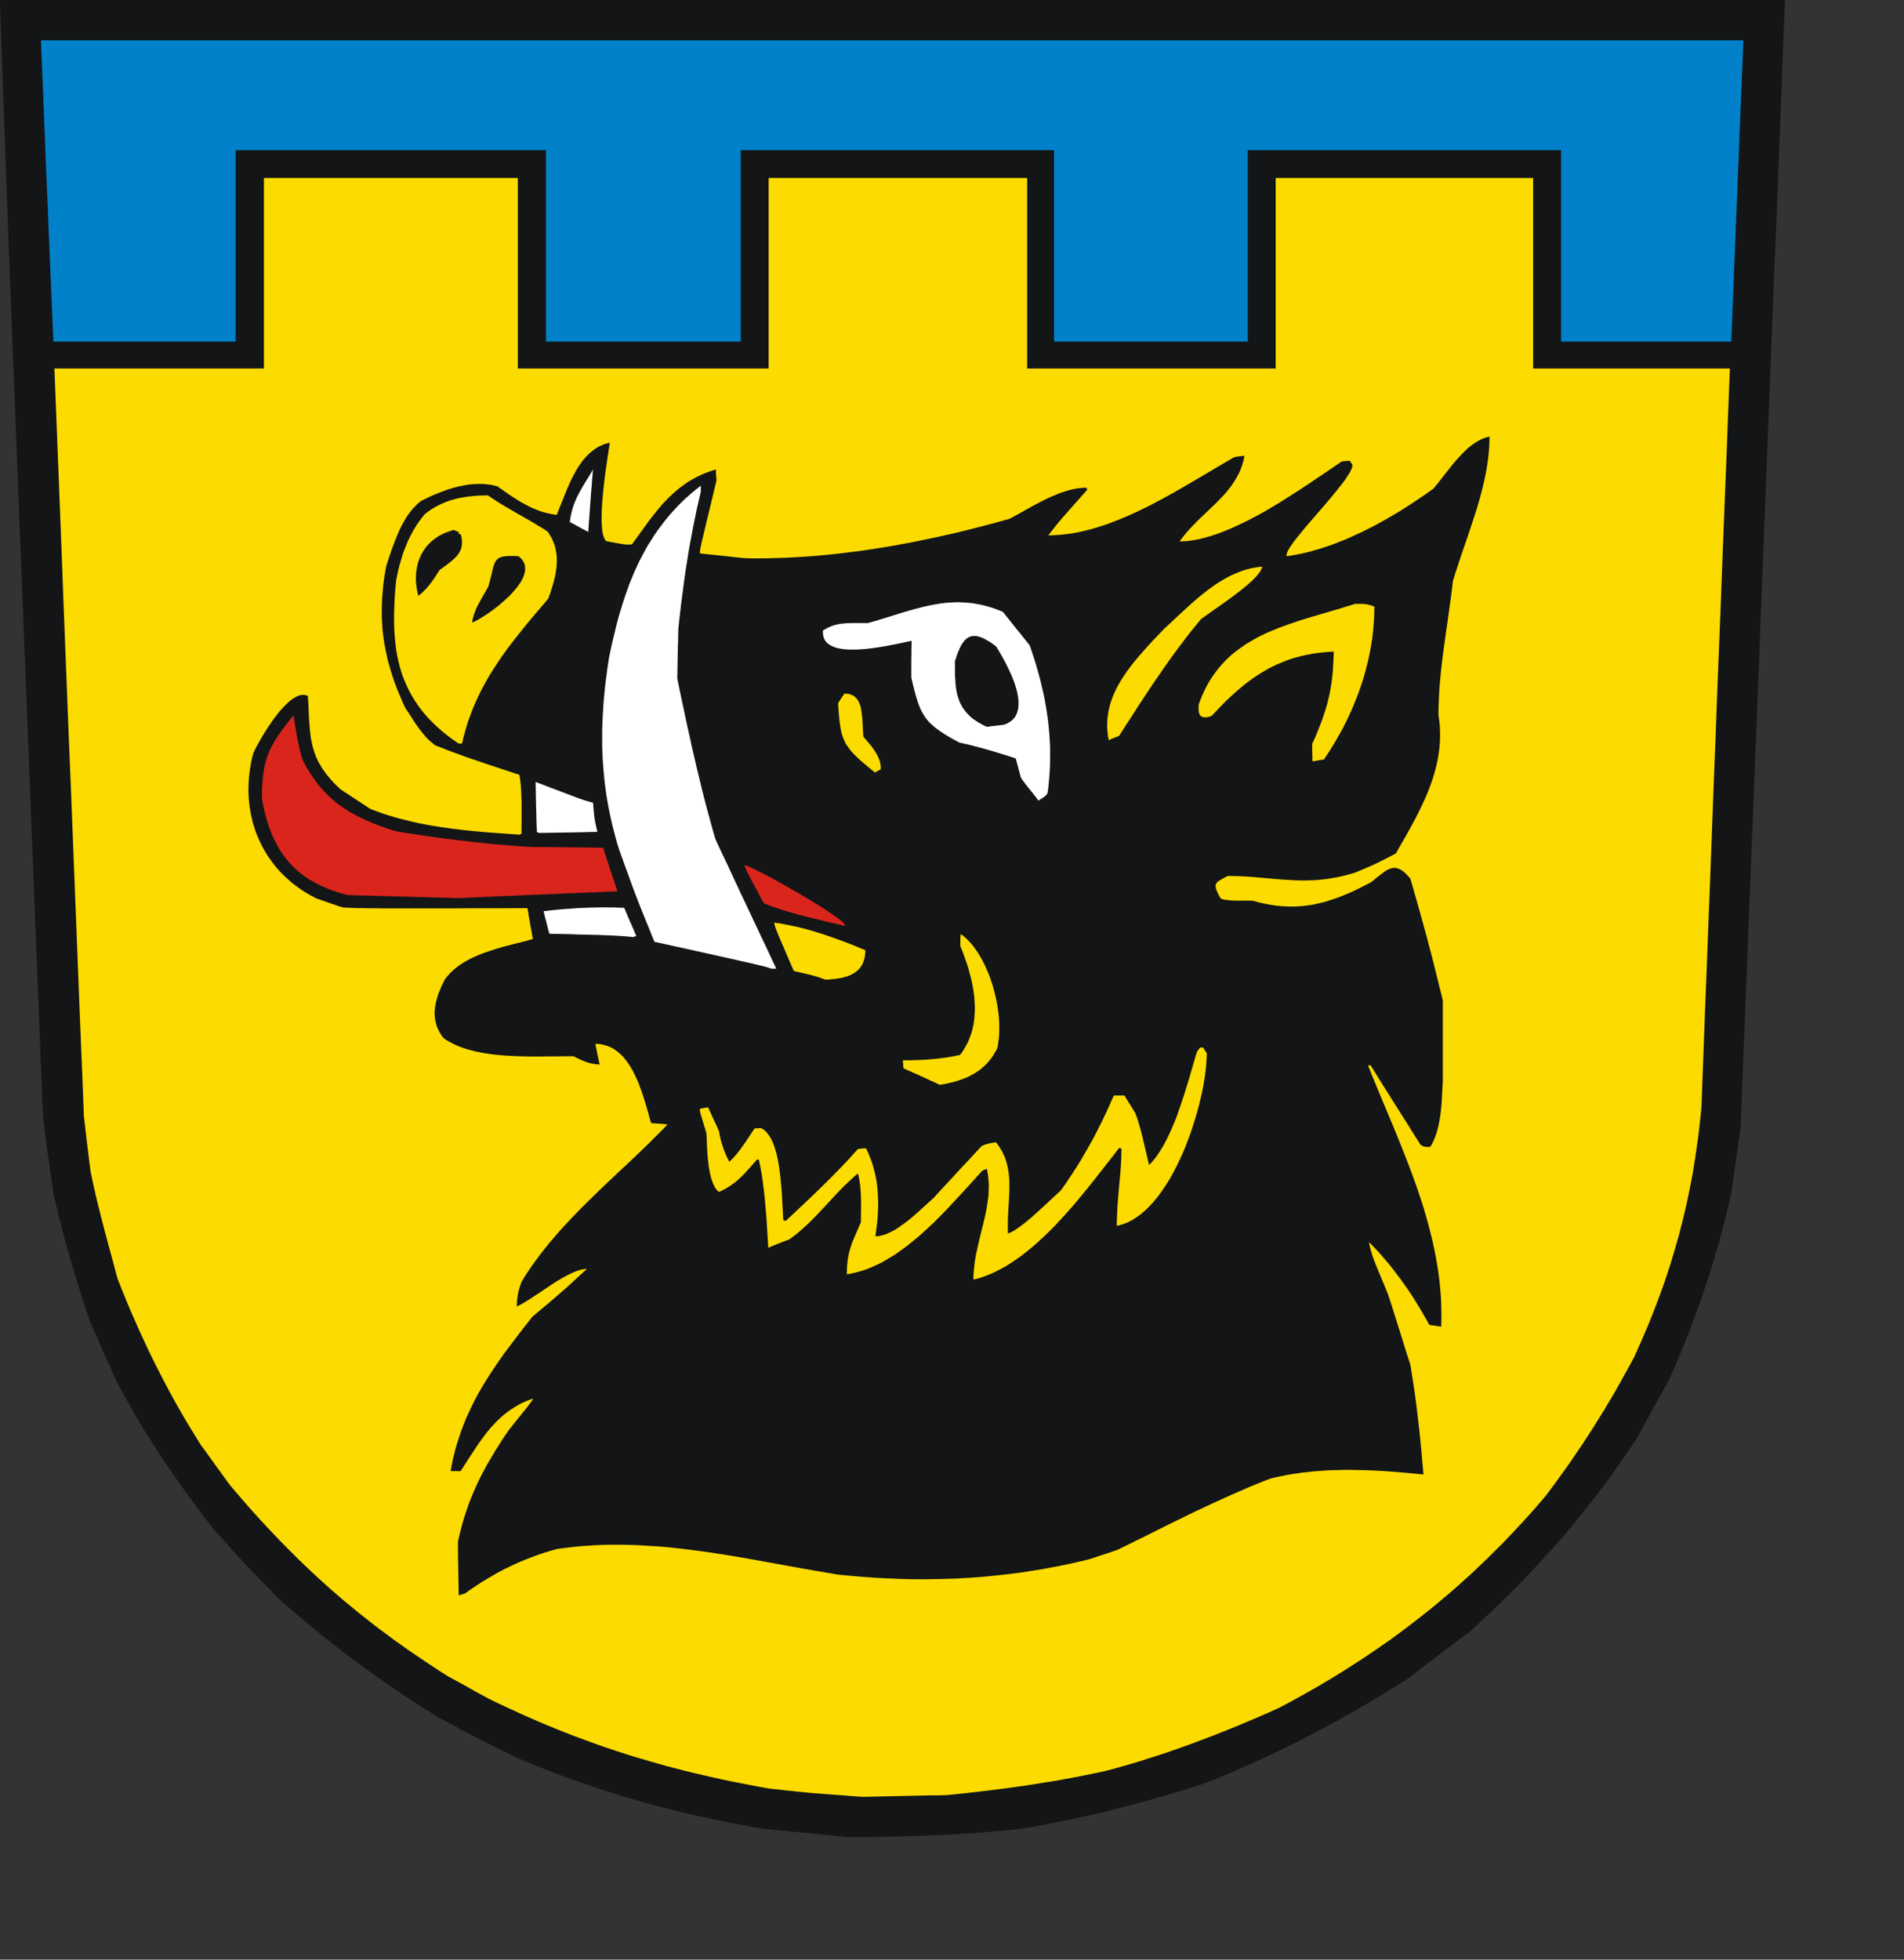 <?xml version="1.0" encoding="UTF-8" standalone="no"?>
<svg
   xmlns:dc="http://purl.org/dc/elements/1.1/"
   xmlns:cc="http://creativecommons.org/ns#"
   xmlns:rdf="http://www.w3.org/1999/02/22-rdf-syntax-ns#"
   xmlns:svg="http://www.w3.org/2000/svg"
   xmlns="http://www.w3.org/2000/svg"
   xmlns:sodipodi="http://sodipodi.sourceforge.net/DTD/sodipodi-0.dtd"
   xmlns:inkscape="http://www.inkscape.org/namespaces/inkscape"
   width="168.17mm"
   height="173.05mm"
   id="svg2523"
   sodipodi:version="0.32"
   inkscape:version="0.45.1+0.46pre1+devel"
   inkscape:output_extension="org.inkscape.output.svg.inkscape"
   sodipodi:docname="Auenwald.svg">
  <rect width="100%" height="100%" fill="#333333" stroke="none"/>
  <defs
     id="defs2570">
    <inkscape:perspective
       sodipodi:type="inkscape:persp3d"
       inkscape:vp_x="-50 : 600 : 1"
       inkscape:vp_y="0 : 1000 : 0"
       inkscape:vp_z="700 : 600 : 1"
       inkscape:persp3d-origin="300 : 400 : 1"
       id="perspective2574" />
  </defs>
  <sodipodi:namedview
     inkscape:window-height="664"
     inkscape:window-width="640"
     inkscape:pageshadow="2"
     inkscape:pageopacity="0.0"
     guidetolerance="10.0"
     gridtolerance="10.0"
     objecttolerance="10.0"
     borderopacity="1.0"
     bordercolor="#666666"
     pagecolor="#ffffff"
     id="base"
     showgrid="false"
     inkscape:zoom="0.78934153"
     inkscape:cx="297.93896"
     inkscape:cy="306.58466"
     inkscape:window-x="132"
     inkscape:window-y="70"
     inkscape:current-layer="svg2523" />
<!-- EMR_GDICOMMENT --><!-- EMR_SETMAPMODE --><!-- EMR_SETVIEWPORTEXTEX --><!-- EMR_SETWINDOWEXTEX --><!-- EMR_SETWINDOWEXTEX --><!-- EMR_SETWINDOWEXTEX --><!-- EMR_SETWINDOWEXTEX -->  <path
     style="fill:#131516;fill-rule:evenodd;fill-opacity:1;stroke:none;"
     d="  M 281.346 612.978   L 279.584 612.786   L 277.783 612.594   L 275.982 612.441   L 274.219 612.25   L 272.418 612.058   L 270.655 611.905   L 268.854 611.713   L 267.091 611.56   L 265.29 611.368   L 263.527 611.215   L 261.765 611.023   L 259.964 610.87   L 258.201 610.717   L 256.438 610.525   L 254.676 610.372   L 249.157 609.375   L 243.678 608.341   L 238.313 607.229   L 232.986 606.08   L 227.737 604.853   L 222.563 603.55   L 219.958 602.899   L 217.39 602.209   L 214.823 601.519   L 212.293 600.791   L 209.726 600.024   L 207.197 599.296   L 204.668 598.492   L 202.177 597.725   L 199.648 596.882   L 197.157 596.039   L 194.628 595.196   L 192.137 594.314   L 189.646 593.433   L 187.155 592.513   L 184.665 591.555   L 182.174 590.597   L 179.645 589.601   L 177.154 588.604   L 174.663 587.531   L 172.172 586.496   L 168.072 584.465   L 164.853 582.894   L 162.171 581.553   L 159.757 580.326   L 157.304 579.023   L 154.507 577.567   L 151.096 575.728   L 146.728 573.39   L 143.049 571.091   L 139.409 568.791   L 135.807 566.453   L 132.281 564.116   L 128.794 561.701   L 125.383 559.325   L 121.973 556.873   L 118.639 554.42   L 115.305 551.891   L 112.048 549.4   L 108.791 546.832   L 105.572 544.226   L 102.391 541.62   L 99.249 538.976   L 96.145 536.293   L 93.041 533.572   L 89.133 529.548   L 86.067 526.406   L 83.576 523.8   L 81.43 521.539   L 79.323 519.278   L 77.062 516.748   L 74.303 513.683   L 70.854 509.812   L 68.516 506.784   L 66.217 503.757   L 63.995 500.729   L 61.772 497.702   L 59.626 494.674   L 57.519 491.647   L 55.449 488.619   L 53.457 485.592   L 51.464 482.564   L 49.548 479.498   L 47.632 476.471   L 45.793 473.405   L 44.03 470.301   L 42.267 467.197   L 40.543 464.093   L 38.895 460.95   L 37.745 458.421   L 36.634 455.891   L 35.484 453.362   L 34.373 450.871   L 33.262 448.342   L 32.151 445.812   L 31.039 443.283   L 29.928 440.754   L 29.047 438.071   L 28.165 435.389   L 27.284 432.706   L 26.441 430.062   L 25.636 427.379   L 24.831 424.735   L 24.027 422.09   L 23.26 419.446   L 22.494 416.84   L 21.804 414.196   L 21.076 411.59   L 20.425 408.984   L 19.735 406.416   L 19.122 403.849   L 18.509 401.281   L 17.934 398.713   L 17.436 395.226   L 16.976 392.16   L 16.593 389.477   L 16.248 387.101   L 15.941 385.07   L 15.673 383.269   L 15.481 381.66   L 15.29 380.242   L 15.136 378.939   L 14.983 377.751   L 14.868 376.563   L 14.753 375.413   L 14.6 374.225   L 14.485 372.922   L 14.37 371.504   L 14.217 369.933   L 12.109 316.51   L 10.27 269.68   L 8.66 228.865   L 7.281 193.532   L 6.055 163.141   L 5.058 137.12   L 4.177 115.008   L 3.449 96.191   L 2.836 80.134   L 2.338 66.337   L 1.878 54.189   L 1.494 43.228   L 1.111 32.881   L 0.766 22.572   L 0.383 11.804   L 0 0   L 37.247 0   L 74.494 0   L 111.741 0   L 148.95 0   L 186.197 0   L 223.445 0   L 260.692 0   L 297.939 0   L 335.186 0   L 372.433 0   L 409.68 0   L 446.889 0   L 484.136 0   L 521.384 0   L 558.631 0   L 595.878 0   L 594.958 23.492   L 594.039 46.984   L 593.119 70.476   L 592.161 94.007   L 591.241 117.499   L 590.322 140.991   L 589.402 164.483   L 588.482 187.975   L 587.562 211.467   L 586.643 234.997   L 585.723 258.489   L 584.765 281.981   L 583.845 305.473   L 582.926 328.965   L 582.006 352.457   L 581.086 375.988   L 580.703 378.67   L 580.32 381.353   L 579.937 384.036   L 579.554 386.757   L 579.209 389.439   L 578.825 392.16   L 578.442 394.881   L 578.059 397.602   L 577.139 401.626   L 576.181 405.611   L 575.185 409.597   L 574.112 413.583   L 572.963 417.568   L 571.813 421.516   L 570.587 425.463   L 569.284 429.41   L 567.981 433.319   L 566.563 437.266   L 565.145 441.175   L 563.651 445.084   L 562.08 448.955   L 560.47 452.864   L 558.822 456.734   L 557.098 460.605   L 555.795 462.943   L 554.492 465.319   L 553.189 467.657   L 551.886 470.033   L 550.584 472.409   L 549.281 474.785   L 547.978 477.161   L 546.675 479.537   L 545.18 481.836   L 543.648 484.135   L 542.115 486.397   L 540.582 488.619   L 539.011 490.842   L 537.44 493.026   L 535.869 495.173   L 534.259 497.357   L 532.65 499.465   L 531.002 501.572   L 529.354 503.68   L 527.668 505.75   L 525.982 507.819   L 524.296 509.85   L 522.572 511.881   L 520.847 513.913   L 519.084 515.905   L 517.322 517.898   L 515.521 519.853   L 513.72 521.845   L 511.88 523.762   L 510.041 525.716   L 508.202 527.632   L 506.324 529.548   L 504.408 531.464   L 502.492 533.342   L 500.576 535.258   L 498.621 537.136   L 494.675 540.854   L 490.613 544.571   L 488.007 546.487   L 485.439 548.442   L 482.834 550.396   L 480.266 552.389   L 477.699 554.343   L 475.131 556.298   L 472.564 558.291   L 469.996 560.245   L 465.858 562.851   L 461.719 565.419   L 457.542 567.91   L 453.365 570.362   L 449.15 572.738   L 444.973 575.076   L 440.72 577.337   L 436.505 579.56   L 432.251 581.744   L 427.959 583.852   L 423.667 585.922   L 419.337 587.914   L 414.969 589.869   L 410.6 591.747   L 406.193 593.586   L 401.748 595.349   L 397.916 596.575   L 394.084 597.763   L 390.29 598.875   L 386.458 599.986   L 382.665 601.059   L 378.871 602.094   L 375.077 603.09   L 371.284 604.048   L 367.49 604.968   L 363.696 605.85   L 359.903 606.693   L 356.109 607.497   L 352.315 608.264   L 348.56 608.992   L 344.766 609.682   L 340.972 610.372   L 337.332 610.755   L 333.692 611.1   L 330.051 611.406   L 326.411 611.675   L 322.77 611.943   L 319.13 612.173   L 315.528 612.365   L 311.887 612.518   L 308.285 612.671   L 304.683 612.786   L 301.081 612.901   L 297.479 612.978   L 293.877 613.054   L 290.313 613.093   L 286.711 613.131   L 283.147 613.169  z "
     id="path2525" />
  <path
     style="fill:#fcdb00;fill-rule:evenodd;fill-opacity:1;stroke:none;"
     d="  M 284.757 599.488   L 281.921 599.258   L 279.392 599.066   L 277.208 598.913   L 275.215 598.76   L 273.452 598.607   L 271.843 598.492   L 270.348 598.377   L 268.892 598.223   L 267.436 598.07   L 265.98 597.955   L 264.447 597.763   L 262.761 597.61   L 260.96 597.38   L 258.891 597.189   L 256.592 596.92   L 253.373 596.345   L 250.192 595.732   L 247.05 595.119   L 243.946 594.506   L 240.842 593.854   L 237.776 593.165   L 234.749 592.475   L 231.76 591.785   L 228.771 591.057   L 225.821 590.29   L 222.87 589.524   L 219.958 588.719   L 217.045 587.876   L 214.171 587.033   L 211.297 586.19   L 208.423 585.27   L 205.587 584.35   L 202.713 583.392   L 199.916 582.434   L 197.08 581.399   L 194.245 580.365   L 191.447 579.33   L 188.612 578.219   L 185.814 577.107   L 183.017 575.958   L 180.181 574.77   L 177.384 573.543   L 174.548 572.317   L 171.751 571.014   L 168.915 569.711   L 166.041 568.37   L 163.205 566.99   L 161.519 566.07   L 159.833 565.15   L 158.147 564.231   L 156.461 563.273   L 154.813 562.353   L 153.127 561.433   L 151.441 560.513   L 149.755 559.594   L 146.996 557.869   L 144.314 556.106   L 141.669 554.343   L 139.064 552.581   L 136.458 550.818   L 133.929 549.016   L 131.438 547.254   L 128.986 545.414   L 126.533 543.613   L 124.157 541.773   L 121.781 539.896   L 119.444 538.056   L 117.145 536.14   L 114.845 534.262   L 112.585 532.308   L 110.362 530.391   L 108.139 528.399   L 105.955 526.406   L 103.809 524.413   L 101.663 522.382   L 99.517 520.312   L 97.41 518.205   L 95.302 516.097   L 93.195 513.951   L 91.125 511.766   L 89.056 509.582   L 86.987 507.359   L 84.956 505.098   L 82.886 502.799   L 80.855 500.461   L 78.824 498.085   L 76.794 495.709   L 75.567 494.023   L 74.341 492.337   L 73.115 490.65   L 71.889 488.964   L 70.701 487.278   L 69.474 485.592   L 68.248 483.906   L 67.022 482.258   L 64.876 478.77   L 62.768 475.321   L 60.737 471.872   L 58.783 468.461   L 56.905 465.051   L 55.066 461.602   L 53.303 458.191   L 51.579 454.78   L 49.893 451.369   L 48.283 447.92   L 46.674 444.471   L 45.141 440.984   L 43.608 437.496   L 42.114 433.932   L 40.658 430.368   L 39.24 426.766   L 38.588 424.39   L 37.975 422.052   L 37.362 419.753   L 36.749 417.492   L 36.136 415.231   L 35.523 413.008   L 34.948 410.823   L 34.373 408.601   L 33.798 406.416   L 33.262 404.232   L 32.725 402.086   L 32.189 399.901   L 31.691 397.755   L 31.193 395.571   L 30.733 393.386   L 30.273 391.202   L 29.966 388.864   L 29.66 386.527   L 29.392 384.189   L 29.085 381.89   L 28.817 379.552   L 28.548 377.252   L 28.28 374.915   L 28.012 372.615   L 27.399 356.979   L 26.747 341.382   L 26.134 325.785   L 25.521 310.149   L 24.908 294.551   L 24.295 278.954   L 23.682 263.356   L 23.03 247.759   L 22.417 232.161   L 21.804 216.564   L 21.191 200.966   L 20.616 185.369   L 20.003 169.771   L 19.39 154.174   L 18.777 138.576   L 18.164 122.979   L 22.532 122.979   L 26.901 122.979   L 31.269 122.979   L 35.638 122.979   L 40.006 122.979   L 44.375 122.979   L 48.743 122.979   L 53.15 122.979   L 57.519 122.979   L 61.887 122.979   L 66.255 122.979   L 70.624 122.979   L 74.992 122.979   L 79.361 122.979   L 83.729 122.979   L 88.098 122.979   L 88.098 118.993   L 88.098 115.008   L 88.098 111.06   L 88.098 107.075   L 88.098 103.127   L 88.098 99.142   L 88.098 95.156   L 88.098 91.209   L 88.098 87.223   L 88.098 83.238   L 88.098 79.29   L 88.098 75.305   L 88.098 71.319   L 88.098 67.372   L 88.098 63.386   L 88.098 59.401   L 93.386 59.401   L 98.713 59.401   L 104.001 59.401   L 109.289 59.401   L 114.577 59.401   L 119.865 59.401   L 125.192 59.401   L 130.48 59.401   L 135.768 59.401   L 141.056 59.401   L 146.345 59.401   L 151.671 59.401   L 156.959 59.401   L 162.247 59.401   L 167.536 59.401   L 172.862 59.401   L 172.862 63.386   L 172.862 67.372   L 172.862 71.319   L 172.862 75.305   L 172.862 79.29   L 172.862 83.238   L 172.862 87.223   L 172.862 91.209   L 172.862 95.156   L 172.862 99.142   L 172.862 103.127   L 172.862 107.075   L 172.862 111.06   L 172.862 115.008   L 172.862 118.993   L 172.862 122.979   L 178.074 122.979   L 183.323 122.979   L 188.535 122.979   L 193.785 122.979   L 198.996 122.979   L 204.246 122.979   L 209.496 122.979   L 214.708 122.979   L 219.958 122.979   L 225.169 122.979   L 230.419 122.979   L 235.63 122.979   L 240.88 122.979   L 246.092 122.979   L 251.342 122.979   L 256.592 122.979   L 256.592 118.993   L 256.592 115.008   L 256.592 111.06   L 256.592 107.075   L 256.592 103.127   L 256.592 99.142   L 256.592 95.156   L 256.592 91.209   L 256.592 87.223   L 256.592 83.238   L 256.592 79.29   L 256.592 75.305   L 256.592 71.319   L 256.592 67.372   L 256.592 63.386   L 256.592 59.401   L 261.956 59.401   L 267.36 59.401   L 272.724 59.401   L 278.127 59.401   L 283.492 59.401   L 288.895 59.401   L 294.299 59.401   L 299.702 59.401   L 305.105 59.401   L 310.47 59.401   L 315.873 59.401   L 321.276 59.401   L 326.679 59.401   L 332.082 59.401   L 337.485 59.401   L 342.888 59.401   L 342.888 63.386   L 342.888 67.372   L 342.888 71.319   L 342.888 75.305   L 342.888 79.29   L 342.888 83.238   L 342.888 87.223   L 342.888 91.209   L 342.888 95.156   L 342.888 99.142   L 342.888 103.127   L 342.888 107.075   L 342.888 111.06   L 342.888 115.008   L 342.888 118.993   L 342.888 122.979   L 348.062 122.979   L 353.235 122.979   L 358.408 122.979   L 363.581 122.979   L 368.755 122.979   L 373.966 122.979   L 379.139 122.979   L 384.313 122.979   L 389.524 122.979   L 394.697 122.979   L 399.871 122.979   L 405.082 122.979   L 410.255 122.979   L 415.467 122.979   L 420.64 122.979   L 425.852 122.979   L 425.852 118.993   L 425.852 115.008   L 425.852 111.06   L 425.852 107.075   L 425.852 103.127   L 425.852 99.142   L 425.852 95.156   L 425.852 91.209   L 425.852 87.223   L 425.852 83.238   L 425.852 79.29   L 425.852 75.305   L 425.852 71.319   L 425.852 67.372   L 425.852 63.386   L 425.852 59.401   L 431.178 59.401   L 436.543 59.401   L 441.908 59.401   L 447.272 59.401   L 452.676 59.401   L 458.04 59.401   L 463.405 59.401   L 468.77 59.401   L 474.173 59.401   L 479.538 59.401   L 484.903 59.401   L 490.306 59.401   L 495.671 59.401   L 501.036 59.401   L 506.439 59.401   L 511.804 59.401   L 511.804 63.386   L 511.804 67.372   L 511.804 71.319   L 511.804 75.305   L 511.804 79.29   L 511.804 83.238   L 511.804 87.223   L 511.804 91.209   L 511.804 95.156   L 511.804 99.142   L 511.804 103.127   L 511.804 107.075   L 511.804 111.06   L 511.804 115.008   L 511.804 118.993   L 511.804 122.979   L 515.904 122.979   L 520.004 122.979   L 524.104 122.979   L 528.205 122.979   L 532.305 122.979   L 536.405 122.979   L 540.505 122.979   L 544.606 122.979   L 548.706 122.979   L 552.806 122.979   L 556.945 122.979   L 561.045 122.979   L 565.145 122.979   L 569.245 122.979   L 573.384 122.979   L 577.484 122.979   L 576.871 138.385   L 576.296 153.791   L 575.683 169.196   L 575.07 184.602   L 574.495 200.008   L 573.882 215.414   L 573.269 230.82   L 572.694 246.226   L 572.081 261.632   L 571.506 277.076   L 570.932 292.482   L 570.318 307.888   L 569.744 323.294   L 569.13 338.738   L 568.556 354.144   L 567.981 369.588   L 567.713 372.347   L 567.406 375.106   L 567.1 377.827   L 566.755 380.51   L 566.371 383.231   L 565.988 385.875   L 565.567 388.558   L 565.145 391.202   L 564.647 393.808   L 564.149 396.452   L 563.612 399.058   L 563.076 401.626   L 562.463 404.232   L 561.85 406.8   L 561.198 409.367   L 560.547 411.935   L 559.819 414.502   L 559.091 417.07   L 558.324 419.599   L 557.558 422.167   L 556.715 424.696   L 555.872 427.264   L 554.99 429.793   L 554.071 432.323   L 553.113 434.89   L 552.116 437.458   L 551.12 439.987   L 550.085 442.555   L 548.974 445.123   L 547.863 447.69   L 546.713 450.296   L 545.564 452.864   L 543.916 455.93   L 542.23 458.957   L 540.582 461.946   L 538.896 464.897   L 537.172 467.81   L 535.447 470.722   L 533.646 473.558   L 531.883 476.433   L 530.044 479.268   L 528.205 482.104   L 526.289 484.902   L 524.373 487.738   L 522.38 490.535   L 520.349 493.371   L 518.28 496.207   L 516.172 499.043   L 513.758 501.879   L 511.344 504.638   L 508.891 507.359   L 506.4 510.042   L 503.91 512.686   L 501.419 515.292   L 498.851 517.821   L 496.322 520.351   L 493.716 522.803   L 491.149 525.256   L 488.505 527.632   L 485.861 530.008   L 483.178 532.308   L 480.496 534.569   L 477.775 536.83   L 475.016 539.014   L 472.219 541.199   L 469.422 543.345   L 466.586 545.452   L 463.75 547.522   L 460.838 549.553   L 457.925 551.546   L 454.975 553.539   L 451.986 555.455   L 448.997 557.371   L 445.931 559.287   L 442.866 561.127   L 439.762 562.966   L 436.581 564.767   L 433.439 566.53   L 430.22 568.293   L 426.963 570.018   L 423.399 571.627   L 419.797 573.198   L 416.233 574.693   L 412.669 576.188   L 409.067 577.644   L 405.504 579.062   L 401.901 580.441   L 398.338 581.783   L 394.736 583.086   L 391.134 584.35   L 387.531 585.577   L 383.929 586.726   L 380.327 587.876   L 376.725 588.949   L 373.085 589.984   L 369.444 590.98   L 366.072 591.708   L 362.662 592.398   L 359.289 593.088   L 355.917 593.701   L 352.583 594.314   L 349.211 594.851   L 345.877 595.387   L 342.544 595.924   L 339.21 596.384   L 335.914 596.844   L 332.58 597.265   L 329.247 597.687   L 325.951 598.07   L 322.617 598.453   L 319.322 598.798   L 315.988 599.143   L 314.225 599.181   L 312.462 599.22   L 310.7 599.22   L 308.937 599.258   L 307.174 599.296   L 305.45 599.335   L 303.687 599.373   L 301.924 599.411   L 300.2 599.45   L 298.437 599.488   L 296.674 599.526   L 294.95 599.565   L 293.187 599.603   L 291.463 599.641   L 289.7 599.68   L 287.976 599.718  z "
     id="path2527" />
  <path
     style="fill:#131516;fill-rule:evenodd;fill-opacity:1;stroke:none;"
     d="  M 153.089 530.2   L 153.051 527.939   L 153.012 525.678   L 152.974 523.455   L 152.936 521.232   L 152.897 518.971   L 152.897 516.748   L 152.897 514.526   L 153.51 511.805   L 154.162 509.237   L 154.89 506.708   L 155.695 504.255   L 156.499 501.879   L 157.419 499.58   L 158.377 497.319   L 159.373 495.058   L 160.446 492.873   L 161.596 490.689   L 162.784 488.504   L 164.087 486.32   L 165.39 484.097   L 166.808 481.874   L 168.264 479.613   L 169.835 477.314   L 172.287 474.248   L 174.165 471.91   L 175.544 470.224   L 176.464 468.998   L 177.077 468.193   L 177.499 467.618   L 177.767 467.197   L 177.997 466.775   L 176.886 467.158   L 175.774 467.58   L 174.74 468.04   L 173.705 468.538   L 172.747 469.075   L 171.789 469.649   L 170.869 470.224   L 169.988 470.837   L 169.145 471.451   L 168.302 472.102   L 167.497 472.792   L 166.731 473.52   L 165.964 474.248   L 165.198 475.015   L 164.508 475.781   L 163.78 476.548   L 163.09 477.391   L 162.439 478.195   L 161.788 479.039   L 161.136 479.92   L 159.872 481.644   L 158.645 483.484   L 156.231 487.163   L 153.779 490.995   L 152.936 490.995   L 152.093 490.995   L 151.25 490.995   L 150.445 490.995   L 150.79 489.041   L 151.173 487.125   L 151.633 485.247   L 152.093 483.407   L 152.629 481.606   L 153.204 479.843   L 153.779 478.08   L 154.43 476.356   L 155.082 474.67   L 155.771 472.983   L 156.538 471.336   L 157.304 469.726   L 158.071 468.116   L 158.914 466.507   L 159.757 464.936   L 160.638 463.403   L 161.558 461.87   L 162.516 460.337   L 163.474 458.804   L 164.47 457.309   L 165.466 455.815   L 166.501 454.32   L 167.536 452.826   L 168.609 451.331   L 170.831 448.38   L 173.092 445.391   L 175.391 442.44   L 177.767 439.412   L 181.024 436.692   L 183.553 434.584   L 185.584 432.821   L 187.347 431.288   L 189.071 429.793   L 190.911 428.107   L 193.133 426.076   L 195.931 423.508   L 195.318 423.547   L 194.705 423.623   L 194.053 423.738   L 193.363 423.93   L 192.674 424.16   L 191.984 424.428   L 191.256 424.735   L 190.489 425.08   L 188.957 425.846   L 187.385 426.728   L 185.776 427.686   L 184.167 428.72   L 180.986 430.866   L 177.882 432.898   L 176.426 433.856   L 175.046 434.699   L 173.705 435.465   L 172.517 436.04   L 172.556 434.852   L 172.632 433.741   L 172.785 432.668   L 172.939 431.671   L 173.169 430.713   L 173.437 429.755   L 173.743 428.835   L 174.088 427.877   L 175.238 425.961   L 176.464 424.083   L 177.729 422.244   L 179.032 420.443   L 180.373 418.641   L 181.752 416.878   L 183.17 415.116   L 184.626 413.391   L 186.083 411.705   L 187.577 410.019   L 189.11 408.371   L 190.643 406.723   L 192.214 405.075   L 193.785 403.465   L 195.394 401.856   L 197.004 400.285   L 200.223 397.142   L 203.518 394   L 206.814 390.895   L 210.109 387.83   L 213.366 384.725   L 216.585 381.621   L 218.156 380.05   L 219.728 378.479   L 221.299 376.908   L 222.832 375.298   L 221.414 375.145   L 220.034 375.03   L 218.693 374.953   L 217.352 374.838   L 216.777 372.845   L 216.202 370.737   L 215.551 368.553   L 214.861 366.33   L 214.516 365.219   L 214.133 364.108   L 213.711 362.996   L 213.328 361.885   L 212.868 360.812   L 212.408 359.777   L 211.91 358.742   L 211.412 357.708   L 210.876 356.75   L 210.301 355.791   L 209.688 354.872   L 209.075 354.029   L 208.423 353.186   L 207.733 352.419   L 207.005 351.729   L 206.239 351.078   L 205.434 350.465   L 204.629 349.928   L 203.748 349.507   L 202.828 349.123   L 201.87 348.817   L 200.874 348.587   L 199.839 348.433   L 198.728 348.395   L 198.92 349.238   L 199.073 350.081   L 199.265 350.963   L 199.418 351.844   L 199.61 352.687   L 199.801 353.569   L 199.993 354.45   L 200.184 355.332   L 199.456 355.255   L 198.728 355.178   L 198.077 355.063   L 197.425 354.948   L 196.85 354.795   L 196.276 354.642   L 195.739 354.45   L 195.241 354.297   L 194.245 353.875   L 193.325 353.454   L 192.405 352.994   L 191.447 352.534   L 188.88 352.534   L 186.197 352.572   L 183.4 352.572   L 180.526 352.611   L 177.575 352.611   L 174.625 352.572   L 171.636 352.457   L 168.685 352.304   L 167.191 352.189   L 165.735 352.036   L 164.278 351.883   L 162.861 351.691   L 161.443 351.461   L 160.063 351.193   L 158.722 350.924   L 157.381 350.58   L 156.078 350.235   L 154.813 349.813   L 153.587 349.392   L 152.399 348.893   L 151.25 348.357   L 150.138 347.782   L 149.065 347.169   L 148.069 346.479   L 147.609 345.866   L 147.188 345.253   L 146.804 344.639   L 146.498 344.026   L 146.191 343.413   L 145.923 342.8   L 145.693 342.148   L 145.54 341.535   L 145.387 340.922   L 145.272 340.271   L 145.157 339.657   L 145.118 339.006   L 145.08 338.393   L 145.08 337.78   L 145.118 337.128   L 145.195 336.515   L 145.272 335.902   L 145.387 335.25   L 145.502 334.637   L 145.655 334.024   L 146 332.798   L 146.383 331.571   L 146.881 330.383   L 147.379 329.195   L 147.954 328.007   L 148.529 326.858   L 149.104 326.091   L 149.755 325.363   L 150.406 324.635   L 151.135 323.945   L 151.863 323.332   L 152.629 322.719   L 153.434 322.106   L 154.277 321.569   L 155.12 321.032   L 156.04 320.534   L 156.921 320.036   L 157.879 319.576   L 158.837 319.155   L 159.795 318.733   L 160.791 318.35   L 161.788 317.967   L 163.819 317.277   L 165.85 316.625   L 167.919 316.012   L 169.988 315.476   L 172.019 314.939   L 174.05 314.441   L 176.004 313.943   L 177.882 313.406   L 177.652 312.103   L 177.422 310.8   L 177.192 309.536   L 176.962 308.233   L 176.732 306.93   L 176.502 305.665   L 176.311 304.362   L 176.081 303.097   L 166.578 303.136   L 158.224 303.136   L 150.943 303.174   L 144.697 303.174   L 139.332 303.174   L 134.772 303.174   L 130.978 303.174   L 127.798 303.174   L 125.154 303.136   L 122.969 303.136   L 121.168 303.097   L 119.635 303.097   L 118.294 303.059   L 117.03 302.982   L 115.765 302.944   L 114.462 302.867   L 113.313 302.522   L 112.201 302.139   L 111.09 301.756   L 109.979 301.373   L 108.867 300.989   L 107.795 300.606   L 106.683 300.223   L 105.572 299.84   L 103.848 298.92   L 102.161 297.962   L 100.552 296.927   L 99.019 295.816   L 97.525 294.704   L 96.145 293.478   L 94.804 292.252   L 93.539 290.987   L 92.352 289.646   L 91.24 288.266   L 90.206 286.848   L 89.209 285.392   L 88.328 283.936   L 87.485 282.403   L 86.718 280.832   L 86.029 279.26   L 85.377 277.651   L 84.841 276.003   L 84.343 274.355   L 83.959 272.669   L 83.615 270.944   L 83.346 269.258   L 83.116 267.495   L 83.001 265.732   L 82.925 263.969   L 82.963 262.207   L 83.04 260.405   L 83.193 258.642   L 83.423 256.841   L 83.729 255.04   L 84.074 253.239   L 84.534 251.438   L 85.032 250.365   L 85.722 249.023   L 86.565 247.529   L 87.485 245.881   L 88.558 244.156   L 89.707 242.355   L 90.321 241.474   L 90.934 240.554   L 91.585 239.673   L 92.237 238.829   L 92.888 237.986   L 93.539 237.182   L 94.229 236.415   L 94.919 235.687   L 95.609 234.997   L 96.298 234.346   L 96.988 233.771   L 97.678 233.273   L 98.329 232.851   L 99.019 232.468   L 99.671 232.2   L 100.322 232.008   L 100.974 231.931   L 101.587 231.931   L 102.2 232.046   L 102.775 232.276   L 102.928 234.729   L 103.043 237.067   L 103.119 239.289   L 103.273 241.435   L 103.426 243.467   L 103.656 245.383   L 103.771 246.341   L 103.963 247.261   L 104.154 248.18   L 104.346 249.1   L 104.614 250.02   L 104.882 250.901   L 105.189 251.783   L 105.534 252.664   L 105.955 253.546   L 106.377 254.427   L 106.875 255.27   L 107.373 256.151   L 107.986 257.033   L 108.599 257.914   L 109.289 258.834   L 110.055 259.716   L 110.86 260.635   L 111.703 261.555   L 112.661 262.475   L 113.657 263.433   L 114.884 264.238   L 116.11 265.042   L 117.336 265.847   L 118.562 266.652   L 119.789 267.457   L 121.015 268.262   L 122.28 269.105   L 123.544 269.948   L 124.962 270.484   L 126.418 271.021   L 127.874 271.557   L 129.369 272.017   L 130.863 272.477   L 132.358 272.937   L 133.852 273.32   L 135.385 273.703   L 136.879 274.087   L 138.412 274.432   L 139.945 274.776   L 141.516 275.083   L 144.62 275.658   L 147.762 276.118   L 150.905 276.578   L 154.085 276.961   L 157.266 277.306   L 160.485 277.612   L 163.704 277.881   L 166.922 278.111   L 170.18 278.341   L 173.399 278.57   L 173.59 278.494   L 173.743 278.417   L 173.897 278.341   L 174.088 278.341   L 174.088 275.773   L 174.127 273.205   L 174.127 270.638   L 174.127 268.108   L 174.05 265.617   L 173.935 263.203   L 173.858 262.015   L 173.705 260.865   L 173.59 259.716   L 173.399 258.604   L 170.141 257.531   L 167.229 256.573   L 164.7 255.73   L 162.516 255.002   L 160.561 254.35   L 158.837 253.737   L 157.304 253.239   L 155.925 252.741   L 154.66 252.319   L 153.472 251.859   L 152.284 251.438   L 151.058 250.978   L 149.793 250.518   L 148.452 249.981   L 146.958 249.407   L 145.272 248.755   L 144.429 248.065   L 143.586 247.375   L 142.819 246.647   L 142.091 245.881   L 141.401 245.076   L 140.75 244.271   L 140.137 243.467   L 139.524 242.662   L 138.374 241.014   L 137.339 239.366   L 136.305 237.795   L 135.308 236.3   L 134.58 234.767   L 133.929 233.234   L 133.277 231.701   L 132.664 230.207   L 132.089 228.712   L 131.553 227.256   L 131.055 225.761   L 130.595 224.305   L 130.173 222.887   L 129.752 221.431   L 129.369 220.013   L 129.062 218.557   L 128.756 217.139   L 128.487 215.721   L 128.219 214.303   L 128.028 212.846   L 127.836 211.428   L 127.683 210.01   L 127.606 208.554   L 127.491 207.136   L 127.453 205.68   L 127.453 204.224   L 127.453 202.767   L 127.491 201.273   L 127.568 199.817   L 127.683 198.322   L 127.798 196.789   L 127.951 195.256   L 128.143 193.723   L 128.372 192.152   L 128.641 190.581   L 128.909 189.009   L 129.867 186.059   L 130.902 183.031   L 131.476 181.536   L 132.051 180.004   L 132.664 178.509   L 133.316 177.014   L 134.005 175.558   L 134.772 174.178   L 135.155 173.489   L 135.577 172.799   L 135.998 172.147   L 136.458 171.496   L 136.918 170.883   L 137.378 170.308   L 137.876 169.695   L 138.412 169.158   L 138.949 168.622   L 139.485 168.085   L 140.06 167.587   L 140.673 167.127   L 142.053 166.475   L 143.471 165.786   L 144.927 165.134   L 146.421 164.521   L 147.954 163.946   L 149.525 163.371   L 151.135 162.873   L 152.744 162.452   L 153.587 162.26   L 154.392 162.107   L 155.197 161.953   L 156.04 161.8   L 156.883 161.685   L 157.687 161.608   L 158.53 161.57   L 159.373 161.532   L 160.216 161.532   L 161.021 161.532   L 161.864 161.57   L 162.707 161.685   L 163.55 161.762   L 164.355 161.915   L 165.198 162.107   L 166.003 162.298   L 168.149 163.793   L 170.333 165.326   L 171.483 166.054   L 172.594 166.782   L 173.782 167.51   L 174.97 168.162   L 176.196 168.813   L 177.422 169.426   L 178.725 169.963   L 180.066 170.499   L 180.718 170.729   L 181.407 170.921   L 182.136 171.113   L 182.864 171.304   L 183.592 171.457   L 184.32 171.611   L 185.086 171.726   L 185.853 171.841   L 187.27 168.277   L 188.765 164.559   L 189.531 162.681   L 190.374 160.804   L 190.796 159.884   L 191.256 159.002   L 191.754 158.121   L 192.214 157.24   L 192.712 156.358   L 193.248 155.553   L 193.823 154.749   L 194.36 153.944   L 194.973 153.216   L 195.586 152.488   L 196.237 151.836   L 196.927 151.185   L 197.655 150.571   L 198.383 150.035   L 199.15 149.498   L 199.954 149.038   L 200.797 148.655   L 201.679 148.272   L 202.599 148.004   L 203.556 147.735   L 203.442 148.694   L 203.212 150.112   L 202.943 151.874   L 202.637 153.944   L 202.292 156.282   L 201.947 158.811   L 201.641 161.455   L 201.334 164.176   L 201.104 166.859   L 200.912 169.541   L 200.874 170.806   L 200.836 172.032   L 200.836 173.259   L 200.836 174.37   L 200.912 175.443   L 200.989 176.478   L 201.104 177.398   L 201.257 178.241   L 201.449 178.969   L 201.717 179.62   L 201.985 180.157   L 202.33 180.578   L 204.438 181   L 206.047 181.306   L 207.274 181.498   L 208.193 181.651   L 208.921 181.728   L 209.573 181.766   L 210.186 181.728   L 210.952 181.69   L 212.408 179.697   L 213.865 177.666   L 215.282 175.711   L 216.7 173.757   L 218.156 171.879   L 219.651 170.04   L 220.379 169.158   L 221.145 168.277   L 221.95 167.434   L 222.755 166.59   L 223.56 165.786   L 224.403 164.981   L 225.246 164.214   L 226.127 163.486   L 227.008 162.758   L 227.966 162.068   L 228.886 161.379   L 229.882 160.727   L 230.917 160.114   L 231.952 159.539   L 233.025 159.002   L 234.136 158.466   L 235.286 157.968   L 236.473 157.508   L 237.7 157.086   L 238.964 156.703   L 239.003 157.585   L 239.041 158.466   L 239.118 159.386   L 239.194 160.305   L 237.317 168.123   L 235.899 173.987   L 234.902 178.202   L 234.213 181.077   L 233.829 182.878   L 233.676 183.912   L 233.638 184.219   L 233.638 184.449   L 233.676 184.602   L 233.714 184.717   L 235.515 184.909   L 237.355 185.1   L 239.156 185.292   L 240.995 185.484   L 242.835 185.675   L 244.712 185.905   L 246.552 186.097   L 248.391 186.288   L 251.112 186.365   L 253.833 186.365   L 256.592 186.327   L 259.312 186.25   L 262.071 186.174   L 264.869 186.02   L 267.628 185.867   L 270.425 185.675   L 273.184 185.445   L 275.982 185.177   L 278.779 184.909   L 281.576 184.564   L 284.374 184.219   L 287.171 183.874   L 290.007 183.453   L 292.804 183.031   L 295.601 182.571   L 298.399 182.111   L 301.196 181.575   L 303.994 181.077   L 306.791 180.502   L 309.55 179.927   L 312.347 179.352   L 315.106 178.739   L 317.865 178.126   L 320.624 177.474   L 323.384 176.784   L 326.104 176.095   L 331.546 174.677   L 336.949 173.182   L 339.67 171.726   L 342.659 170.04   L 344.191 169.196   L 345.801 168.315   L 347.41 167.472   L 349.096 166.629   L 350.744 165.862   L 352.469 165.134   L 353.312 164.789   L 354.155 164.444   L 355.036 164.176   L 355.879 163.908   L 356.76 163.64   L 357.603 163.41   L 358.485 163.218   L 359.328 163.065   L 360.171 162.95   L 361.052 162.835   L 361.895 162.796   L 362.738 162.758   L 362.738 162.95   L 362.815 163.103   L 362.853 163.256   L 362.968 163.448   L 359.749 167.05   L 357.335 169.81   L 355.496 171.879   L 354.078 173.489   L 353.005 174.792   L 352.047 175.98   L 351.089 177.206   L 349.939 178.701   L 351.932 178.624   L 353.963 178.509   L 355.956 178.279   L 357.987 178.011   L 359.979 177.627   L 362.01 177.168   L 364.041 176.669   L 366.034 176.095   L 368.065 175.443   L 370.096 174.753   L 372.088 173.987   L 374.119 173.182   L 376.112 172.339   L 378.105 171.457   L 380.097 170.538   L 382.09 169.58   L 384.083 168.583   L 386.037 167.549   L 387.991 166.514   L 389.946 165.441   L 393.778 163.295   L 397.571 161.072   L 401.327 158.887   L 404.967 156.703   L 408.569 154.595   L 412.056 152.564   L 412.899 152.411   L 413.742 152.296   L 414.585 152.219   L 415.428 152.104   L 415.199 153.292   L 414.892 154.442   L 414.547 155.515   L 414.164 156.588   L 413.742 157.623   L 413.244 158.619   L 412.708 159.577   L 412.133 160.535   L 411.52 161.455   L 410.907 162.337   L 410.217 163.218   L 409.527 164.099   L 408.799 164.943   L 408.033 165.747   L 407.266 166.552   L 406.5 167.357   L 404.852 168.966   L 403.204 170.538   L 401.557 172.109   L 399.871 173.719   L 399.066 174.562   L 398.261 175.366   L 397.456 176.21   L 396.69 177.053   L 395.924 177.934   L 395.195 178.854   L 394.467 179.774   L 393.778 180.693   L 395.387 180.655   L 397.035 180.502   L 398.721 180.233   L 400.445 179.927   L 402.17 179.467   L 403.932 178.969   L 405.733 178.394   L 407.535 177.742   L 409.374 177.014   L 411.213 176.248   L 413.053 175.405   L 414.93 174.523   L 416.77 173.604   L 418.609 172.645   L 420.487 171.649   L 422.326 170.614   L 424.165 169.541   L 425.967 168.468   L 427.768 167.357   L 429.53 166.246   L 433.017 164.023   L 436.351 161.838   L 439.532 159.692   L 442.559 157.661   L 445.356 155.745   L 447.924 154.02   L 448.575 153.944   L 449.265 153.867   L 449.917 153.829   L 450.606 153.791   L 450.798 154.135   L 451.028 154.48   L 451.258 154.787   L 451.488 155.132   L 451.449 155.668   L 451.258 156.32   L 450.913 157.048   L 450.491 157.853   L 449.955 158.696   L 449.342 159.654   L 448.652 160.65   L 447.847 161.685   L 446.085 163.908   L 444.13 166.284   L 442.061 168.737   L 439.915 171.189   L 437.807 173.642   L 435.776 175.98   L 433.937 178.241   L 432.289 180.272   L 431.6 181.23   L 430.986 182.111   L 430.45 182.916   L 430.028 183.644   L 429.722 184.296   L 429.53 184.832   L 429.454 185.292   L 429.53 185.637   L 431.14 185.407   L 432.711 185.139   L 434.32 184.794   L 435.93 184.449   L 437.539 184.027   L 439.149 183.568   L 440.758 183.108   L 442.368 182.571   L 443.977 182.035   L 445.586 181.46   L 447.158 180.808   L 448.767 180.195   L 450.376 179.505   L 451.948 178.777   L 453.557 178.049   L 455.128 177.321   L 456.699 176.516   L 458.232 175.75   L 459.803 174.907   L 461.336 174.063   L 462.83 173.22   L 464.363 172.339   L 465.858 171.457   L 467.352 170.576   L 470.226 168.737   L 473.1 166.859   L 475.859 164.981   L 478.503 163.103   L 480.381 160.804   L 482.374 158.236   L 483.447 156.895   L 484.52 155.515   L 485.631 154.174   L 486.781 152.871   L 487.968 151.606   L 489.195 150.38   L 489.808 149.805   L 490.421 149.268   L 491.072 148.77   L 491.724 148.272   L 492.375 147.812   L 493.065 147.391   L 493.716 147.007   L 494.406 146.662   L 495.096 146.356   L 495.824 146.088   L 496.514 145.896   L 497.242 145.743   L 497.204 147.237   L 497.165 148.77   L 497.05 150.303   L 496.897 151.798   L 496.744 153.331   L 496.514 154.825   L 496.284 156.358   L 496.016 157.853   L 495.709 159.386   L 495.364 160.88   L 495.019 162.375   L 494.636 163.908   L 493.831 166.897   L 492.95 169.925   L 491.992 172.914   L 490.996 175.903   L 489.999 178.93   L 488.965 181.92   L 487.93 184.909   L 486.934 187.936   L 485.938 190.926   L 485.018 193.915   L 484.711 196.597   L 484.366 199.318   L 483.983 202.039   L 483.6 204.799   L 483.217 207.558   L 482.795 210.355   L 482.412 213.153   L 482.029 215.951   L 481.646 218.786   L 481.301 221.622   L 480.994 224.458   L 480.726 227.294   L 480.496 230.13   L 480.343 232.966   L 480.228 235.802   L 480.189 238.638   L 480.419 240.247   L 480.611 241.819   L 480.688 243.39   L 480.726 244.923   L 480.726 246.456   L 480.649 247.989   L 480.534 249.483   L 480.343 250.978   L 480.113 252.472   L 479.845 253.929   L 479.538 255.385   L 479.155 256.841   L 478.772 258.298   L 478.312 259.754   L 477.852 261.172   L 477.315 262.59   L 476.779 264.008   L 476.204 265.426   L 475.591 266.805   L 474.94 268.223   L 474.288 269.603   L 473.598 271.021   L 472.909 272.4   L 472.181 273.78   L 470.686 276.539   L 469.153 279.299   L 467.544 282.058   L 465.973 284.855   L 463.75 286.005   L 462.026 286.887   L 460.608 287.615   L 459.305 288.228   L 458.002 288.841   L 456.508 289.493   L 454.707 290.259   L 452.407 291.217   L 450.875 291.677   L 449.38 292.099   L 447.924 292.443   L 446.506 292.75   L 445.088 293.018   L 443.67 293.248   L 442.329 293.44   L 440.988 293.593   L 439.647 293.708   L 438.306 293.785   L 437.003 293.823   L 435.738 293.861   L 434.435 293.861   L 433.171 293.823   L 431.906 293.785   L 430.642 293.708   L 428.112 293.555   L 425.622 293.363   L 423.092 293.133   L 420.525 292.903   L 417.958 292.673   L 415.314 292.52   L 413.972 292.443   L 412.593 292.405   L 411.213 292.367   L 409.795 292.367   L 408.378 293.133   L 407.228 293.785   L 406.768 294.091   L 406.423 294.36   L 406.27 294.513   L 406.155 294.666   L 406.04 294.858   L 405.925 295.011   L 405.887 295.203   L 405.81 295.394   L 405.81 295.586   L 405.81 295.778   L 405.848 296.276   L 406.002 296.812   L 406.232 297.425   L 406.538 298.115   L 406.96 298.92   L 407.458 299.84   L 407.879 300.031   L 408.378 300.185   L 408.952 300.3   L 409.565 300.376   L 410.907 300.53   L 412.401 300.606   L 413.934 300.606   L 415.467 300.606   L 416.961 300.606   L 418.341 300.645   L 419.682 301.028   L 421.023 301.373   L 422.364 301.641   L 423.667 301.909   L 424.97 302.101   L 426.235 302.292   L 427.499 302.407   L 428.726 302.484   L 429.99 302.561   L 431.216 302.561   L 432.404 302.561   L 433.631 302.484   L 434.818 302.407   L 436.006 302.254   L 437.194 302.101   L 438.382 301.909   L 439.57 301.641   L 440.72 301.373   L 441.908 301.104   L 443.096 300.76   L 444.245 300.376   L 445.433 299.993   L 446.621 299.572   L 447.809 299.112   L 448.997 298.613   L 450.223 298.115   L 451.449 297.579   L 452.637 297.004   L 455.128 295.778   L 457.657 294.475   L 459.458 293.018   L 461.106 291.715   L 461.872 291.14   L 462.639 290.604   L 463.022 290.412   L 463.405 290.221   L 463.75 290.029   L 464.133 289.914   L 464.517 289.799   L 464.9 289.723   L 465.283 289.684   L 465.666 289.684   L 466.049 289.723   L 466.433 289.799   L 466.816 289.914   L 467.237 290.106   L 467.62 290.297   L 468.042 290.566   L 468.464 290.872   L 468.923 291.255   L 469.345 291.639   L 469.805 292.137   L 470.303 292.673   L 470.801 293.248   L 471.529 295.701   L 472.219 298.154   L 472.947 300.645   L 473.637 303.136   L 474.327 305.588   L 475.016 308.118   L 475.706 310.609   L 476.396 313.138   L 477.047 315.667   L 477.737 318.197   L 478.388 320.764   L 479.04 323.37   L 479.691 325.976   L 480.343 328.62   L 480.994 331.265   L 481.646 333.947   L 481.646 335.634   L 481.646 337.281   L 481.646 338.968   L 481.646 340.654   L 481.646 342.34   L 481.646 344.026   L 481.646 345.713   L 481.646 347.399   L 481.646 349.085   L 481.646 350.771   L 481.646 352.457   L 481.646 354.144   L 481.646 355.868   L 481.646 357.554   L 481.646 359.241   L 481.646 360.965   L 481.492 363.379   L 481.377 366.062   L 481.301 367.48   L 481.186 368.898   L 481.033 370.354   L 480.879 371.849   L 480.649 373.305   L 480.381 374.8   L 480.075 376.218   L 479.691 377.636   L 479.5 378.325   L 479.231 379.015   L 479.002 379.705   L 478.733 380.357   L 478.427 381.008   L 478.12 381.621   L 477.775 382.234   L 477.392 382.809   L 476.702 382.809   L 476.128 382.771   L 475.706 382.733   L 475.361 382.656   L 474.825 382.426   L 474.25 382.119   L 472.142 378.824   L 470.073 375.49   L 467.965 372.194   L 465.858 368.86   L 463.788 365.526   L 461.681 362.23   L 459.612 358.896   L 457.542 355.562   L 457.082 355.562   L 456.661 355.562   L 458.73 360.659   L 460.838 365.794   L 463.022 370.967   L 465.206 376.179   L 467.352 381.468   L 469.46 386.795   L 470.495 389.477   L 471.491 392.16   L 472.487 394.881   L 473.407 397.564   L 474.327 400.323   L 475.208 403.044   L 476.013 405.803   L 476.779 408.562   L 477.507 411.36   L 478.197 414.158   L 478.81 416.955   L 479.346 419.753   L 479.845 422.589   L 480.266 425.425   L 480.611 428.299   L 480.879 431.173   L 481.071 434.047   L 481.147 436.96   L 481.186 439.872   L 481.109 442.785   L 480.075 442.632   L 479.078 442.478   L 478.12 442.325   L 477.162 442.21   L 476.051 440.217   L 474.901 438.224   L 473.752 436.27   L 472.602 434.392   L 471.414 432.514   L 470.188 430.675   L 468.962 428.912   L 467.697 427.149   L 466.433 425.463   L 465.168 423.777   L 463.865 422.129   L 462.524 420.558   L 461.183 418.986   L 459.803 417.453   L 458.424 415.997   L 457.006 414.541   L 457.159 415.461   L 457.389 416.419   L 457.657 417.453   L 457.964 418.488   L 458.309 419.561   L 458.73 420.672   L 459.152 421.784   L 459.612 422.934   L 460.57 425.233   L 461.528 427.571   L 462.486 429.832   L 463.367 432.016   L 464.325 434.929   L 465.245 437.841   L 466.164 440.754   L 467.084 443.705   L 468.004 446.617   L 468.923 449.568   L 469.843 452.519   L 470.801 455.432   L 471.146 457.616   L 471.491 459.8   L 471.836 462.023   L 472.181 464.246   L 472.487 466.469   L 472.794 468.73   L 473.062 470.991   L 473.33 473.29   L 473.598 475.589   L 473.867 477.889   L 474.097 480.227   L 474.327 482.564   L 474.556 484.94   L 474.748 487.316   L 474.978 489.692   L 475.17 492.107   L 471.912 491.8   L 468.655 491.494   L 465.398 491.225   L 462.179 490.995   L 458.96 490.804   L 455.741 490.689   L 452.522 490.612   L 449.303 490.574   L 446.123 490.65   L 442.942 490.765   L 441.371 490.88   L 439.8 490.995   L 438.191 491.11   L 436.62 491.302   L 435.048 491.455   L 433.477 491.685   L 431.906 491.915   L 430.373 492.145   L 428.802 492.452   L 427.269 492.758   L 425.698 493.103   L 424.165 493.448   L 420.832 494.751   L 417.536 496.092   L 414.279 497.51   L 411.022 498.928   L 407.803 500.384   L 404.584 501.841   L 401.365 503.374   L 398.146 504.868   L 394.966 506.44   L 391.823 507.972   L 388.643 509.544   L 385.5 511.115   L 382.358 512.686   L 379.216 514.219   L 376.074 515.79   L 372.931 517.323   L 371.782 517.707   L 370.671 518.09   L 369.521 518.473   L 368.371 518.856   L 367.26 519.201   L 366.11 519.584   L 364.999 519.968   L 363.85 520.351   L 361.167 521.002   L 358.485 521.615   L 355.841 522.19   L 353.197 522.727   L 350.514 523.225   L 347.87 523.723   L 345.226 524.145   L 342.62 524.566   L 339.976 524.95   L 337.332 525.294   L 334.726 525.601   L 332.082 525.869   L 329.476 526.138   L 326.871 526.368   L 324.265 526.559   L 321.621 526.712   L 319.015 526.866   L 316.409 526.942   L 313.803 527.019   L 311.198 527.057   L 308.554 527.096   L 305.948 527.096   L 303.342 527.057   L 300.736 526.981   L 298.092 526.866   L 295.486 526.751   L 292.842 526.636   L 290.237 526.444   L 287.593 526.253   L 284.948 526.023   L 282.304 525.793   L 279.66 525.524   L 273.644 524.49   L 267.666 523.455   L 261.726 522.382   L 255.787 521.309   L 249.924 520.236   L 244.061 519.239   L 241.149 518.78   L 238.236 518.32   L 235.324 517.898   L 232.45 517.515   L 229.538 517.132   L 226.625 516.787   L 223.751 516.48   L 220.839 516.212   L 217.927 516.02   L 215.053 515.829   L 212.14 515.675   L 209.266 515.599   L 206.354 515.56   L 203.442 515.56   L 200.568 515.637   L 197.655 515.79   L 194.743 515.982   L 191.792 516.25   L 188.88 516.595   L 185.968 516.978   L 183.783 517.592   L 181.676 518.243   L 179.606 518.933   L 177.537 519.699   L 175.544 520.466   L 173.552 521.271   L 171.636 522.152   L 169.72 523.072   L 167.804 523.991   L 165.964 524.988   L 164.125 526.061   L 162.286 527.134   L 160.485 528.245   L 158.684 529.433   L 156.921 530.621   L 155.12 531.886   L 154.622 532.001   L 154.124 532.154   L 153.625 532.308   L 153.127 532.461  z "
     id="path2529" />
  <path
     style="fill:#ffffff;fill-rule:evenodd;fill-opacity:1;stroke:none;"
     d="  M 178.265 466.507   L 178.342 466.775  z "
     id="path2531" />
  <path
     style="fill:#fcdb00;fill-rule:evenodd;fill-opacity:1;stroke:none;"
     d="  M 324.955 425.884   L 325.031 424.658   L 325.146 423.47   L 325.261 422.282   L 325.414 421.094   L 325.606 419.906   L 325.798 418.756   L 326.066 417.607   L 326.564 415.269   L 327.101 412.97   L 327.675 410.708   L 328.25 408.409   L 328.787 406.148   L 329.247 403.887   L 329.438 402.776   L 329.63 401.626   L 329.783 400.476   L 329.936 399.327   L 330.013 398.215   L 330.051 397.065   L 330.09 395.916   L 330.051 394.766   L 329.975 393.616   L 329.86 392.428   L 329.668 391.279   L 329.438 390.091   L 329.017 390.282   L 328.595 390.436   L 328.212 390.589   L 327.867 390.78   L 325.683 393.195   L 323.384 395.724   L 320.969 398.368   L 318.479 401.051   L 315.911 403.81   L 313.267 406.493   L 311.887 407.873   L 310.508 409.176   L 309.09 410.479   L 307.672 411.782   L 306.216 413.046   L 304.76 414.234   L 303.304 415.422   L 301.809 416.572   L 300.276 417.645   L 298.782 418.718   L 297.211 419.676   L 295.678 420.596   L 294.107 421.477   L 292.498 422.244   L 290.888 422.972   L 289.279 423.623   L 287.669 424.16   L 286.021 424.62   L 284.374 425.003   L 282.688 425.31   L 282.726 423.93   L 282.764 422.665   L 282.879 421.516   L 282.994 420.404   L 283.186 419.331   L 283.377 418.335   L 283.646 417.338   L 283.914 416.38   L 284.22 415.461   L 284.565 414.502   L 284.987 413.506   L 285.408 412.51   L 286.328 410.364   L 287.401 407.911   L 287.401 405.765   L 287.439 403.619   L 287.439 401.511   L 287.401 399.441   L 287.363 398.445   L 287.286 397.449   L 287.209 396.452   L 287.133 395.456   L 286.979 394.498   L 286.826 393.54   L 286.635 392.582   L 286.405 391.662   L 284.948 392.888   L 283.531 394.191   L 282.113 395.533   L 280.733 396.912   L 278.013 399.786   L 275.292 402.737   L 273.912 404.194   L 272.533 405.65   L 271.115 407.106   L 269.697 408.486   L 268.203 409.865   L 266.708 411.168   L 265.942 411.82   L 265.137 412.433   L 264.332 413.046   L 263.527 413.621   L 262.646 413.966   L 261.765 414.311   L 260.883 414.656   L 260.002 415.001   L 259.121 415.346   L 258.239 415.69   L 257.358 416.074   L 256.477 416.457   L 256.362 414.617   L 256.247 412.74   L 256.132 410.862   L 256.017 408.984   L 255.902 407.106   L 255.749 405.228   L 255.595 403.35   L 255.442 401.473   L 255.25 399.595   L 255.059 397.717   L 254.829 395.877   L 254.599 394.076   L 254.331 392.275   L 254.024 390.512   L 253.679 388.788   L 253.334 387.063   L 252.989 386.986   L 252.76 386.948   L 251.188 388.749   L 249.732 390.359   L 249.042 391.164   L 248.353 391.892   L 247.625 392.582   L 246.935 393.271   L 246.207 393.923   L 245.44 394.574   L 244.636 395.149   L 243.831 395.724   L 242.95 396.299   L 242.03 396.836   L 241.034 397.334   L 239.999 397.832   L 239.616 397.487   L 239.233 397.104   L 238.888 396.644   L 238.581 396.146   L 238.313 395.609   L 238.045 395.034   L 237.815 394.383   L 237.585 393.731   L 237.355 393.042   L 237.202 392.352   L 237.01 391.585   L 236.857 390.857   L 236.588 389.286   L 236.397 387.715   L 236.244 386.182   L 236.129 384.649   L 236.052 383.192   L 235.975 381.851   L 235.899 379.628   L 235.822 378.21   L 235.056 375.681   L 234.481 373.803   L 234.059 372.424   L 233.791 371.466   L 233.676 370.852   L 233.599 370.469   L 233.638 370.239   L 233.714 370.048   L 234.366 369.894   L 235.056 369.779   L 235.745 369.664   L 236.397 369.588   L 236.818 370.546   L 237.278 371.504   L 237.7 372.5   L 238.16 373.458   L 238.619 374.455   L 239.079 375.413   L 239.539 376.409   L 239.999 377.444   L 240.229 378.709   L 240.497 379.935   L 240.804 381.161   L 241.187 382.388   L 241.608 383.614   L 242.107 384.917   L 242.72 386.297   L 243.448 387.753   L 244.023 387.216   L 244.597 386.642   L 245.172 386.028   L 245.747 385.377   L 246.897 383.921   L 248.008 382.388   L 249.081 380.855   L 250.077 379.36   L 251.035 377.904   L 251.878 376.639   L 252.376 376.563   L 252.951 376.563   L 253.526 376.524   L 254.101 376.524   L 254.752 376.908   L 255.365 377.367   L 255.902 377.904   L 256.438 378.555   L 256.898 379.245   L 257.358 380.012   L 257.779 380.855   L 258.163 381.736   L 258.508 382.694   L 258.814 383.691   L 259.121 384.725   L 259.389 385.798   L 259.619 386.91   L 259.849 388.06   L 260.04 389.209   L 260.194 390.359   L 260.5 392.773   L 260.73 395.149   L 260.922 397.487   L 261.075 399.786   L 261.19 401.932   L 261.305 403.925   L 261.382 405.688   L 261.497 407.259   L 261.841 407.336   L 262.301 407.489   L 265.444 404.538   L 268.547 401.626   L 271.613 398.713   L 274.64 395.762   L 277.629 392.812   L 280.58 389.784   L 282.074 388.213   L 283.531 386.68   L 284.948 385.07   L 286.405 383.499   L 287.056 383.384   L 287.746 383.346   L 288.397 383.269   L 289.087 383.269   L 289.509 384.112   L 289.892 384.955   L 290.237 385.798   L 290.582 386.642   L 290.888 387.485   L 291.195 388.366   L 291.463 389.209   L 291.693 390.091   L 291.923 390.972   L 292.153 391.815   L 292.306 392.697   L 292.498 393.578   L 292.651 394.498   L 292.766 395.379   L 292.881 396.299   L 292.957 397.18   L 293.072 399.02   L 293.149 400.859   L 293.149 402.737   L 293.072 404.653   L 292.957 406.608   L 292.766 408.562   L 292.498 410.593   L 292.229 412.625   L 292.842 412.586   L 293.456 412.548   L 294.107 412.395   L 294.72 412.241   L 295.372 412.05   L 296.023 411.82   L 296.674 411.513   L 297.326 411.207   L 297.977 410.862   L 298.667 410.517   L 299.318 410.095   L 299.97 409.674   L 301.273 408.754   L 302.576 407.796   L 303.879 406.761   L 305.105 405.726   L 306.331 404.653   L 307.519 403.58   L 309.703 401.588   L 311.619 399.863   L 313.612 397.679   L 315.643 395.494   L 317.674 393.31   L 319.666 391.125   L 321.697 388.941   L 323.728 386.795   L 325.721 384.61   L 327.752 382.464   L 328.902 382.004   L 329.783 381.736   L 330.818 381.506   L 332.465 381.238   L 333.117 382.081   L 333.692 382.886   L 334.19 383.729   L 334.688 384.572   L 335.071 385.454   L 335.454 386.297   L 335.761 387.178   L 336.029 388.06   L 336.259 388.979   L 336.451 389.861   L 336.604 390.78   L 336.757 391.7   L 336.834 392.62   L 336.911 393.54   L 336.949 394.498   L 336.949 395.418   L 336.949 397.372   L 336.872 399.327   L 336.757 401.319   L 336.642 403.312   L 336.527 405.382   L 336.451 407.451   L 336.451 408.524   L 336.451 409.597   L 336.451 410.67   L 336.489 411.743   L 336.987 411.513   L 337.485 411.283   L 338.022 411.015   L 338.558 410.708   L 339.631 409.98   L 340.781 409.176   L 341.93 408.294   L 343.118 407.336   L 344.306 406.34   L 345.494 405.267   L 347.87 403.12   L 350.131 401.013   L 352.239 399.058   L 354.078 397.372   L 355.496 395.418   L 356.799 393.463   L 358.102 391.509   L 359.328 389.592   L 360.554 387.638   L 361.704 385.683   L 362.815 383.767   L 363.926 381.813   L 364.999 379.858   L 366.034 377.904   L 367.03 375.911   L 368.026 373.918   L 368.984 371.887   L 369.942 369.856   L 370.862 367.748   L 371.82 365.641   L 372.663 365.641   L 373.545 365.641   L 374.464 365.641   L 375.384 365.641   L 375.805 366.369   L 376.265 367.097   L 376.687 367.825   L 377.147 368.515   L 377.607 369.243   L 378.066 370.009   L 378.526 370.737   L 378.986 371.504   L 379.331 372.424   L 379.676 373.382   L 379.982 374.378   L 380.289 375.413   L 380.902 377.521   L 381.439 379.705   L 381.975 381.966   L 382.511 384.227   L 383.048 386.565   L 383.584 388.864   L 384.351 388.06   L 385.117 387.178   L 385.845 386.258   L 386.535 385.262   L 387.225 384.227   L 387.876 383.154   L 388.528 382.043   L 389.141 380.893   L 389.754 379.705   L 390.329 378.479   L 390.904 377.252   L 391.44 375.988   L 391.977 374.723   L 392.513 373.42   L 393.011 372.079   L 393.471 370.776   L 394.391 368.093   L 395.272 365.411   L 396.077 362.805   L 396.882 360.199   L 397.61 357.708   L 398.299 355.332   L 398.951 353.071   L 399.602 350.963   L 399.871 350.656   L 400.1 350.311   L 400.369 349.966   L 400.599 349.621   L 401.135 349.621   L 401.633 349.621   L 401.901 350.081   L 402.208 350.541   L 402.515 351.039   L 402.859 351.538   L 402.821 353.109   L 402.706 354.795   L 402.553 356.596   L 402.323 358.512   L 402.016 360.467   L 401.672 362.536   L 401.25 364.682   L 400.752 366.829   L 400.215 369.051   L 399.602 371.312   L 398.913 373.612   L 398.184 375.911   L 397.418 378.21   L 396.575 380.51   L 395.694 382.809   L 394.736 385.07   L 393.739 387.255   L 392.666 389.439   L 391.555 391.547   L 390.405 393.616   L 389.179 395.571   L 387.915 397.449   L 386.612 399.25   L 385.271 400.898   L 383.853 402.469   L 382.397 403.887   L 380.902 405.19   L 379.369 406.301   L 377.798 407.298   L 376.189 408.102   L 374.503 408.716   L 372.817 409.137   L 372.817 407.489   L 372.893 405.803   L 372.97 404.155   L 373.046 402.469   L 373.315 399.173   L 373.583 395.916   L 373.889 392.697   L 374.158 389.554   L 374.234 387.983   L 374.311 386.412   L 374.349 384.879   L 374.388 383.384   L 373.966 383.231   L 373.583 383.154   L 371.399 385.99   L 369.023 389.018   L 366.532 392.198   L 363.926 395.494   L 361.205 398.828   L 358.37 402.239   L 356.875 403.925   L 355.419 405.573   L 353.886 407.221   L 352.354 408.869   L 350.782 410.479   L 349.211 412.011   L 347.564 413.544   L 345.954 415.039   L 344.306 416.457   L 342.62 417.837   L 340.934 419.14   L 339.21 420.366   L 337.485 421.516   L 335.761 422.627   L 333.998 423.585   L 332.197 424.505   L 330.396 425.31   L 328.595 425.999   L 326.794 426.613   L 324.955 427.072  z "
     id="path2533" />
  <path
     style="fill:#fcdb00;fill-rule:evenodd;fill-opacity:1;stroke:none;"
     d="  M 312.232 361.348   L 310.7 360.659   L 309.205 359.969   L 307.672 359.279   L 306.178 358.589   L 304.683 357.938   L 303.151 357.248   L 301.656 356.596   L 301.541 355.906   L 301.503 355.217   L 301.426 354.565   L 301.426 353.875   L 303.802 353.875   L 306.139 353.799   L 308.477 353.722   L 310.815 353.53   L 313.152 353.3   L 315.566 352.994   L 316.754 352.802   L 317.98 352.611   L 319.207 352.342   L 320.471 352.112   L 321.238 351.078   L 321.889 350.043   L 322.502 348.97   L 323.077 347.897   L 323.537 346.786   L 323.958 345.674   L 324.342 344.563   L 324.648 343.413   L 324.916 342.225   L 325.108 341.037   L 325.261 339.849   L 325.338 338.661   L 325.414 337.473   L 325.414 336.285   L 325.376 335.059   L 325.3 333.871   L 325.223 332.644   L 325.07 331.456   L 324.878 330.23   L 324.686 329.042   L 324.457 327.854   L 324.188 326.666   L 323.882 325.516   L 323.575 324.367   L 323.269 323.217   L 322.924 322.106   L 322.54 320.994   L 322.157 319.883   L 321.391 317.775   L 320.586 315.782   L 320.586 314.786   L 320.586 313.751   L 320.624 312.755   L 320.701 311.758   L 321.582 312.371   L 322.426 313.1   L 323.23 313.904   L 324.035 314.747   L 324.801 315.667   L 325.529 316.664   L 326.258 317.698   L 326.947 318.771   L 327.599 319.921   L 328.25 321.109   L 328.825 322.297   L 329.4 323.562   L 329.936 324.826   L 330.434 326.129   L 330.894 327.471   L 331.354 328.812   L 331.737 330.192   L 332.082 331.571   L 332.427 332.951   L 332.695 334.331   L 332.964 335.71   L 333.155 337.128   L 333.347 338.469   L 333.462 339.849   L 333.538 341.19   L 333.577 342.532   L 333.577 343.835   L 333.538 345.099   L 333.462 346.364   L 333.308 347.552   L 333.155 348.74   L 332.925 349.851   L 332.542 350.618   L 332.121 351.308   L 331.699 351.998   L 331.277 352.687   L 330.818 353.3   L 330.319 353.914   L 329.86 354.488   L 329.361 355.025   L 328.825 355.562   L 328.289 356.06   L 327.752 356.52   L 327.216 356.979   L 326.641 357.401   L 326.028 357.784   L 325.453 358.168   L 324.84 358.512   L 324.227 358.857   L 323.575 359.202   L 322.962 359.509   L 322.272 359.777   L 320.969 360.275   L 319.59 360.735   L 318.172 361.157   L 316.716 361.502   L 315.26 361.808   L 313.727 362.076  z "
     id="path2535" />
  <path
     style="fill:#fcdb00;fill-rule:evenodd;fill-opacity:1;stroke:none;"
     d="  M 274.372 326.551   L 273.337 326.168   L 272.379 325.899   L 271.46 325.631   L 270.348 325.325   L 269.007 325.018   L 267.245 324.596   L 264.984 324.06   L 262.876 319.193   L 261.305 315.514   L 260.155 312.831   L 259.389 310.953   L 258.891 309.727   L 258.661 308.922   L 258.546 308.386   L 258.469 307.926   L 260.347 308.194   L 262.186 308.539   L 264.064 308.922   L 265.903 309.306   L 267.781 309.765   L 269.659 310.264   L 271.536 310.8   L 273.414 311.375   L 275.33 311.988   L 277.208 312.64   L 279.124 313.33   L 281.04 314.019   L 282.994 314.747   L 284.948 315.514   L 286.903 316.319   L 288.857 317.123   L 288.857 317.852   L 288.78 318.541   L 288.704 319.231   L 288.589 319.844   L 288.397 320.458   L 288.206 320.994   L 288.014 321.531   L 287.746 322.029   L 287.478 322.489   L 287.171 322.91   L 286.826 323.332   L 286.481 323.715   L 286.098 324.06   L 285.677 324.367   L 285.255 324.673   L 284.795 324.941   L 284.335 325.21   L 283.837 325.44   L 283.339 325.67   L 282.841 325.861   L 282.266 326.014   L 281.73 326.168   L 281.155 326.321   L 280.58 326.436   L 279.392 326.628   L 278.166 326.781   L 276.901 326.896   L 275.637 326.973  z "
     id="path2537" />
  <path
     style="fill:#ffffff;fill-rule:evenodd;fill-opacity:1;stroke:none;"
     d="  M 257.09 323.179   L 256.783 323.064   L 256.4 322.91   L 255.863 322.757   L 255.174 322.565   L 254.216 322.335   L 252.951 322.029   L 251.303 321.646   L 249.272 321.186   L 246.743 320.611   L 243.716 319.921   L 240.076 319.116   L 235.784 318.158   L 230.802 317.047   L 225.054 315.782   L 218.463 314.326   L 217.428 311.797   L 216.547 309.574   L 215.742 307.619   L 215.014 305.818   L 214.363 304.209   L 213.75 302.676   L 213.175 301.219   L 212.638 299.801   L 212.064 298.345   L 211.489 296.812   L 210.876 295.164   L 210.224 293.363   L 209.496 291.332   L 208.653 289.071   L 207.733 286.503   L 206.699 283.591   L 206.047 281.521   L 205.473 279.452   L 204.936 277.382   L 204.4 275.351   L 203.94 273.32   L 203.518 271.289   L 203.097 269.258   L 202.752 267.265   L 202.407 265.234   L 202.139 263.241   L 201.87 261.248   L 201.679 259.256   L 201.487 257.301   L 201.334 255.308   L 201.181 253.354   L 201.104 251.361   L 201.027 249.407   L 201.027 247.414   L 201.027 245.459   L 201.027 243.467   L 201.104 241.512   L 201.181 239.519   L 201.296 237.526   L 201.411 235.534   L 201.564 233.541   L 201.755 231.548   L 201.947 229.555   L 202.177 227.524   L 202.445 225.493   L 202.713 223.462   L 203.02 221.431   L 203.327 219.361   L 203.786 217.215   L 204.246 215.069   L 204.744 212.961   L 205.243 210.892   L 205.741 208.822   L 206.277 206.753   L 206.852 204.722   L 207.465 202.729   L 208.078 200.736   L 208.73 198.782   L 209.419 196.827   L 210.109 194.911   L 210.876 193.033   L 211.642 191.156   L 212.485 189.316   L 213.328 187.515   L 214.248 185.714   L 215.206 183.951   L 216.164 182.188   L 217.237 180.502   L 218.31 178.777   L 219.459 177.129   L 220.647 175.52   L 221.874 173.91   L 223.176 172.301   L 224.518 170.768   L 225.935 169.235   L 227.392 167.74   L 228.924 166.284   L 230.534 164.866   L 232.22 163.448   L 233.944 162.107   L 233.944 162.605   L 233.944 163.103   L 233.944 163.601   L 233.944 164.099   L 233.293 166.935   L 232.641 169.733   L 232.067 172.569   L 231.492 175.366   L 230.955 178.202   L 230.419 181.038   L 229.921 183.874   L 229.461 186.71   L 229.001 189.584   L 228.58 192.459   L 228.196 195.333   L 227.813 198.245   L 227.43 201.158   L 227.085 204.109   L 226.74 207.06   L 226.434 210.087   L 226.395 212.08   L 226.357 214.111   L 226.28 216.18   L 226.242 218.212   L 226.204 220.281   L 226.165 222.312   L 226.127 224.382   L 226.089 226.451   L 226.779 229.785   L 227.468 233.119   L 228.196 236.453   L 228.886 239.788   L 229.614 243.083   L 230.342 246.379   L 231.07 249.713   L 231.837 253.009   L 232.603 256.305   L 233.408 259.639   L 234.213 262.973   L 235.056 266.307   L 235.937 269.68   L 236.857 273.052   L 237.776 276.463   L 238.773 279.912   L 239.999 282.633   L 241.264 285.315   L 242.566 288.036   L 243.831 290.757   L 245.096 293.478   L 246.36 296.161   L 247.625 298.882   L 248.928 301.603   L 250.192 304.324   L 251.457 307.006   L 252.76 309.727   L 254.024 312.448   L 255.327 315.169   L 256.592 317.852   L 257.856 320.573   L 259.159 323.294   L 258.661 323.294   L 258.201 323.294   L 257.779 323.294   L 257.358 323.294  z "
     id="path2539" />
  <path
     style="fill:#ffffff;fill-rule:evenodd;fill-opacity:1;stroke:none;"
     d="  M 210.339 312.64   L 209.381 312.563   L 208.461 312.486   L 207.58 312.41   L 206.66 312.371   L 205.664 312.295   L 204.591 312.256   L 203.365 312.18   L 201.947 312.142   L 200.299 312.065   L 198.383 312.027   L 196.161 311.95   L 193.593 311.912   L 190.643 311.797   L 187.232 311.72   L 183.4 311.643   L 183.132 310.685   L 182.864 309.727   L 182.634 308.769   L 182.404 307.849   L 182.136 306.891   L 181.906 305.971   L 181.676 305.052   L 181.484 304.132   L 183.094 303.94   L 184.703 303.749   L 186.312 303.595   L 187.96 303.442   L 189.608 303.327   L 191.256 303.212   L 192.904 303.097   L 194.59 303.021   L 196.276 302.944   L 197.962 302.906   L 199.686 302.867   L 201.411 302.829   L 203.135 302.867   L 204.859 302.867   L 206.622 302.944   L 208.385 302.982   L 208.883 304.17   L 209.381 305.358   L 209.879 306.546   L 210.377 307.696   L 210.914 308.884   L 211.412 310.072   L 211.91 311.222   L 212.408 312.41   L 211.91 312.563   L 211.412 312.755  z "
     id="path2541" />
  <path
     style="fill:#da251d;fill-rule:evenodd;fill-opacity:1;stroke:none;"
     d="  M 280.312 308.616   L 278.587 308.194   L 276.825 307.811   L 275.062 307.389   L 273.299 306.93   L 271.498 306.508   L 269.735 306.086   L 267.973 305.627   L 266.21 305.167   L 264.447 304.668   L 262.761 304.17   L 261.075 303.672   L 259.466 303.136   L 257.894 302.599   L 256.362 302.024   L 254.905 301.411   L 252.951 297.732   L 251.457 294.934   L 250.384 292.865   L 249.656 291.447   L 249.157 290.451   L 248.851 289.761   L 248.659 289.263   L 248.506 288.764   L 248.774 288.803   L 249.196 288.918   L 249.771 289.148   L 250.499 289.454   L 252.376 290.374   L 254.714 291.524   L 257.396 292.942   L 260.309 294.551   L 263.413 296.314   L 266.555 298.115   L 269.659 299.955   L 272.648 301.756   L 275.368 303.48   L 277.783 305.09   L 278.817 305.818   L 279.737 306.47   L 280.542 307.083   L 281.155 307.658   L 281.653 308.118   L 281.959 308.539   L 282.074 308.846   L 282.036 309.037  z "
     id="path2543" />
  <path
     style="fill:#da251d;fill-rule:evenodd;fill-opacity:1;stroke:none;"
     d="  M 150.79 299.687   L 148.49 299.61   L 146.191 299.572   L 143.854 299.495   L 141.555 299.418   L 139.255 299.38   L 136.918 299.303   L 134.619 299.227   L 132.319 299.188   L 129.982 299.112   L 127.683 299.073   L 125.383 298.997   L 123.046 298.92   L 120.747 298.882   L 118.448 298.805   L 116.11 298.728   L 114.462 298.307   L 112.853 297.809   L 111.282 297.31   L 109.787 296.774   L 108.369 296.161   L 106.99 295.548   L 105.649 294.896   L 104.384 294.206   L 103.158 293.478   L 102.008 292.712   L 100.897 291.907   L 99.824 291.064   L 98.828 290.182   L 97.87 289.263   L 96.95 288.305   L 96.069 287.308   L 95.226 286.273   L 94.459 285.2   L 93.693 284.127   L 93.003 282.978   L 92.352 281.79   L 91.738 280.602   L 91.125 279.337   L 90.589 278.072   L 90.091 276.731   L 89.592 275.39   L 89.171 273.972   L 88.749 272.554   L 88.366 271.097   L 88.021 269.565   L 87.715 268.032   L 87.447 266.46   L 87.447 264.046   L 87.561 261.862   L 87.638 260.789   L 87.715 259.792   L 87.83 258.834   L 87.945 257.914   L 88.098 256.995   L 88.251 256.113   L 88.443 255.27   L 88.634 254.465   L 88.864 253.66   L 89.094 252.894   L 89.363 252.089   L 89.669 251.361   L 89.976 250.595   L 90.321 249.866   L 90.704 249.138   L 91.087 248.41   L 91.508 247.644   L 91.93 246.916   L 92.428 246.187   L 92.926 245.421   L 93.999 243.888   L 95.187 242.279   L 96.528 240.592   L 97.985 238.753   L 98.444 241.742   L 98.828 244.041   L 99.134 245.843   L 99.441 247.299   L 99.709 248.64   L 100.016 249.943   L 100.399 251.476   L 100.897 253.354   L 101.51 254.58   L 102.161 255.768   L 102.851 256.918   L 103.541 258.029   L 104.231 259.102   L 104.959 260.137   L 105.687 261.133   L 106.415 262.092   L 107.22 263.011   L 107.986 263.931   L 108.829 264.774   L 109.672 265.617   L 110.515 266.422   L 111.397 267.189   L 112.316 267.917   L 113.236 268.645   L 114.194 269.335   L 115.19 269.986   L 116.187 270.638   L 117.221 271.251   L 118.294 271.826   L 119.406 272.439   L 120.517 272.975   L 121.705 273.55   L 122.893 274.048   L 124.119 274.585   L 125.345 275.083   L 126.648 275.581   L 127.951 276.041   L 129.33 276.539   L 130.71 276.999   L 132.166 277.421   L 134.887 277.881   L 137.608 278.302   L 140.367 278.724   L 143.164 279.145   L 145.961 279.529   L 148.759 279.912   L 151.594 280.257   L 154.468 280.602   L 157.342 280.947   L 160.216 281.253   L 163.09 281.56   L 166.003 281.828   L 168.953 282.096   L 171.866 282.326   L 174.816 282.518   L 177.767 282.709   L 180.718 282.709   L 183.668 282.709   L 186.619 282.748   L 189.531 282.786   L 192.482 282.824   L 195.433 282.863   L 198.383 282.901   L 201.334 282.939   L 201.909 284.74   L 202.484 286.542   L 203.097 288.343   L 203.671 290.182   L 204.285 291.984   L 204.898 293.823   L 205.511 295.663   L 206.124 297.502   L 202.828 297.617   L 199.495 297.77   L 196.161 297.885   L 192.865 298.039   L 189.531 298.154   L 186.236 298.307   L 182.902 298.46   L 179.568 298.575   L 176.273 298.728   L 172.939 298.882   L 169.643 298.997   L 166.348 299.15   L 163.014 299.303   L 159.718 299.457   L 156.423 299.61   L 153.127 299.763  z "
     id="path2545" />
  <path
     style="fill:#ffffff;fill-rule:evenodd;fill-opacity:1;stroke:none;"
     d="  M 179.568 277.842   L 179.223 277.651   L 179.147 275.581   L 179.07 273.474   L 179.032 271.366   L 178.955 269.258   L 178.917 267.189   L 178.878 265.119   L 178.84 263.011   L 178.802 260.98   L 184.013 262.973   L 187.96 264.468   L 190.911 265.579   L 193.018 266.384   L 194.59 266.92   L 195.778 267.303   L 196.812 267.61   L 197.962 267.917   L 198.115 269.641   L 198.23 270.983   L 198.345 272.056   L 198.46 273.014   L 198.613 273.933   L 198.805 274.93   L 199.073 276.156   L 199.418 277.651   L 196.965 277.689   L 194.551 277.766   L 192.099 277.804   L 189.685 277.842   L 187.232 277.881   L 184.818 277.919   L 182.404 277.957   L 180.028 277.996  z "
     id="path2547" />
  <path
     style="fill:#ffffff;fill-rule:evenodd;fill-opacity:1;stroke:none;"
     d="  M 346.491 266.997   L 346.299 266.729   L 346.031 266.345   L 345.724 265.962   L 344.996 265.004   L 344.076 263.893   L 343.157 262.743   L 342.237 261.555   L 341.816 260.98   L 341.394 260.444   L 341.049 259.907   L 340.743 259.409   L 340.551 258.604   L 340.321 257.799   L 340.129 256.995   L 339.9 256.228   L 339.708 255.423   L 339.478 254.657   L 339.286 253.89   L 339.095 253.124   L 336.719 252.357   L 334.381 251.629   L 332.006 250.901   L 329.668 250.211   L 327.292 249.56   L 324.955 248.947   L 322.617 248.372   L 320.241 247.835   L 318.057 246.647   L 316.141 245.536   L 315.26 244.999   L 314.455 244.463   L 313.65 243.926   L 312.96 243.39   L 312.271 242.892   L 311.658 242.393   L 311.083 241.857   L 310.508 241.359   L 310.01 240.822   L 309.55 240.286   L 309.09 239.711   L 308.707 239.174   L 308.324 238.561   L 307.979 237.986   L 307.634 237.335   L 307.327 236.722   L 307.021 236.032   L 306.753 235.342   L 306.484 234.576   L 306.216 233.809   L 305.718 232.161   L 305.22 230.322   L 304.722 228.329   L 304.223 226.106   L 304.223 224.535   L 304.223 223.002   L 304.223 221.469   L 304.223 219.936   L 304.262 218.442   L 304.262 216.909   L 304.3 215.376   L 304.338 213.881   L 303.151 214.111   L 301.579 214.456   L 299.625 214.878   L 297.402 215.299   L 294.988 215.759   L 292.459 216.142   L 291.156 216.334   L 289.853 216.487   L 288.512 216.64   L 287.209 216.717   L 285.945 216.794   L 284.68 216.794   L 283.454 216.794   L 282.266 216.717   L 281.155 216.602   L 280.082 216.41   L 279.085 216.18   L 278.166 215.836   L 277.361 215.452   L 276.633 214.992   L 275.982 214.456   L 275.483 213.843   L 275.1 213.115   L 274.832 212.31   L 274.717 211.428   L 274.717 210.394   L 275.637 209.896   L 276.48 209.436   L 277.361 209.052   L 278.204 208.746   L 279.047 208.516   L 279.89 208.324   L 280.733 208.171   L 281.615 208.094   L 282.496 208.018   L 283.416 207.979   L 284.374 207.941   L 285.332 207.941   L 287.439 207.941   L 289.738 207.941   L 292.727 207.098   L 295.601 206.216   L 298.437 205.335   L 301.235 204.454   L 303.994 203.649   L 306.714 202.921   L 308.055 202.576   L 309.435 202.269   L 310.776 201.963   L 312.117 201.733   L 313.459 201.503   L 314.838 201.311   L 316.179 201.158   L 317.559 201.081   L 318.9 201.005   L 320.28 201.005   L 321.697 201.081   L 323.077 201.158   L 324.495 201.311   L 325.913 201.541   L 327.369 201.809   L 328.825 202.154   L 330.281 202.576   L 331.776 203.036   L 333.27 203.611   L 334.803 204.224   L 335.914 205.642   L 337.026 207.021   L 338.137 208.401   L 339.248 209.819   L 340.398 211.198   L 341.509 212.616   L 342.659 214.034   L 343.77 215.452   L 344.766 218.403   L 345.724 221.392   L 346.567 224.343   L 347.372 227.333   L 347.717 228.827   L 348.062 230.322   L 348.407 231.816   L 348.713 233.311   L 348.981 234.844   L 349.25 236.338   L 349.48 237.871   L 349.709 239.366   L 349.901 240.899   L 350.054 242.432   L 350.208 243.965   L 350.323 245.536   L 350.438 247.069   L 350.514 248.64   L 350.553 250.211   L 350.553 251.783   L 350.553 253.354   L 350.514 254.925   L 350.476 256.535   L 350.361 258.144   L 350.246 259.754   L 350.093 261.363   L 349.939 263.011   L 349.709 264.659   L 349.48 265.042   L 349.25 265.349   L 349.02 265.579   L 348.751 265.809   L 347.947 266.384   L 346.606 267.227  z "
     id="path2549" />
  <path
     style="fill:#fcdb00;fill-rule:evenodd;fill-opacity:1;stroke:none;"
     d="  M 290.16 256.266   L 288.474 254.848   L 286.941 253.546   L 285.677 252.319   L 285.063 251.706   L 284.527 251.131   L 284.029 250.595   L 283.607 250.02   L 283.186 249.445   L 282.803 248.908   L 282.419 248.334   L 282.113 247.759   L 281.845 247.146   L 281.576 246.571   L 281.346 245.958   L 281.116 245.306   L 280.925 244.616   L 280.772 243.926   L 280.618 243.198   L 280.503 242.47   L 280.273 240.822   L 280.082 238.983   L 279.929 236.99   L 279.775 234.729   L 280.273 233.886   L 280.81 233.081   L 281.346 232.238   L 281.921 231.471   L 282.534 231.51   L 283.109 231.586   L 283.646 231.701   L 284.105 231.855   L 284.565 232.046   L 284.987 232.276   L 285.37 232.544   L 285.715 232.889   L 286.021 233.196   L 286.29 233.579   L 286.52 234.001   L 286.75 234.422   L 286.941 234.882   L 287.133 235.38   L 287.286 235.879   L 287.401 236.377   L 287.593 237.488   L 287.746 238.638   L 287.861 239.826   L 287.937 241.052   L 288.052 243.467   L 288.206 245.843   L 289.01 246.801   L 289.93 247.912   L 290.467 248.525   L 290.965 249.138   L 291.463 249.828   L 291.923 250.518   L 292.383 251.246   L 292.804 251.974   L 293.187 252.741   L 293.532 253.546   L 293.647 253.929   L 293.762 254.35   L 293.877 254.734   L 293.954 255.155   L 293.992 255.577   L 294.03 255.96   L 294.03 256.381   L 294.03 256.803   L 293.494 257.071   L 293.034 257.301   L 292.536 257.569   L 292.114 257.838  z "
     id="path2551" />
  <path
     style="fill:#fcdb00;fill-rule:evenodd;fill-opacity:1;stroke:none;"
     d="  M 438.114 253.354   L 438.114 252.626   L 438.076 251.898   L 438.076 251.169   L 438.076 250.441   L 438.037 249.713   L 438.037 249.023   L 438.037 248.295   L 438.995 246.187   L 439.838 244.156   L 440.605 242.202   L 441.333 240.324   L 441.946 238.523   L 442.521 236.722   L 443.057 234.959   L 443.479 233.158   L 443.9 231.395   L 444.207 229.594   L 444.513 227.754   L 444.743 225.876   L 444.935 223.922   L 445.05 221.852   L 445.165 219.706   L 445.242 217.483   L 443.555 217.56   L 441.908 217.713   L 440.337 217.867   L 438.765 218.097   L 437.271 218.365   L 435.776 218.633   L 434.32 218.978   L 432.902 219.361   L 431.523 219.745   L 430.143 220.204   L 428.841 220.703   L 427.538 221.239   L 426.235 221.776   L 424.97 222.389   L 423.744 223.002   L 422.518 223.692   L 421.33 224.382   L 420.142 225.148   L 418.954 225.915   L 417.804 226.719   L 416.655 227.562   L 415.505 228.444   L 414.394 229.364   L 413.283 230.283   L 412.171 231.28   L 411.06 232.276   L 409.949 233.311   L 408.837 234.384   L 406.653 236.645   L 404.431 238.983   L 403.664 239.213   L 402.974 239.366   L 402.4 239.404   L 401.901 239.404   L 401.672 239.366   L 401.442 239.289   L 401.25 239.213   L 401.097 239.136   L 400.943 239.021   L 400.79 238.906   L 400.675 238.791   L 400.56 238.638   L 400.407 238.293   L 400.254 237.91   L 400.177 237.526   L 400.139 237.067   L 400.1 236.108   L 400.177 235.074   L 400.982 232.928   L 401.863 230.897   L 402.821 228.98   L 403.856 227.141   L 404.967 225.455   L 406.155 223.845   L 407.381 222.312   L 408.684 220.894   L 410.064 219.515   L 411.481 218.25   L 412.976 217.062   L 414.509 215.951   L 416.08 214.878   L 417.728 213.919   L 419.375 212.961   L 421.1 212.08   L 422.863 211.237   L 424.664 210.47   L 426.503 209.704   L 428.381 209.014   L 430.258 208.324   L 432.213 207.673   L 434.167 207.021   L 436.121 206.408   L 440.107 205.22   L 444.169 204.032   L 448.269 202.806   L 452.407 201.541   L 453.097 201.541   L 453.787 201.541   L 454.515 201.541   L 455.243 201.579   L 456.048 201.656   L 456.891 201.848   L 457.351 201.963   L 457.811 202.078   L 458.309 202.269   L 458.807 202.461   L 458.769 204.109   L 458.73 205.795   L 458.615 207.443   L 458.5 209.129   L 458.347 210.777   L 458.155 212.463   L 457.925 214.111   L 457.657 215.759   L 457.351 217.445   L 457.006 219.093   L 456.661 220.741   L 456.239 222.351   L 455.818 223.998   L 455.358 225.646   L 454.86 227.256   L 454.323 228.865   L 453.787 230.475   L 453.174 232.085   L 452.561 233.694   L 451.909 235.265   L 451.258 236.837   L 450.53 238.408   L 449.802 239.979   L 449.035 241.512   L 448.269 243.045   L 447.426 244.578   L 446.583 246.073   L 445.74 247.567   L 444.82 249.062   L 443.9 250.556   L 442.942 252.013   L 441.984 253.469   L 440.988 253.622   L 440.03 253.775   L 439.11 253.967   L 438.152 254.12  z "
     id="path2553" />
  <path
     style="fill:#fcdb00;fill-rule:evenodd;fill-opacity:1;stroke:none;"
     d="  M 151.173 246.839   L 149.372 245.498   L 147.647 244.118   L 146.038 242.7   L 144.544 241.282   L 143.126 239.826   L 141.823 238.37   L 140.597 236.875   L 139.485 235.342   L 138.451 233.809   L 137.493 232.238   L 136.611 230.628   L 135.845 229.019   L 135.117 227.371   L 134.465 225.723   L 133.891 224.037   L 133.392 222.312   L 132.971 220.588   L 132.588 218.786   L 132.281 217.024   L 132.051 215.184   L 131.86 213.345   L 131.706 211.505   L 131.591 209.589   L 131.553 207.673   L 131.553 205.718   L 131.591 203.764   L 131.668 201.733   L 131.745 199.74   L 131.898 197.67   L 132.051 195.601   L 132.281 193.493   L 132.588 191.922   L 132.933 190.389   L 133.316 188.856   L 133.737 187.4   L 134.159 185.944   L 134.619 184.487   L 135.155 183.108   L 135.692 181.728   L 136.266 180.348   L 136.918 179.045   L 137.608 177.742   L 138.336 176.439   L 139.102 175.213   L 139.945 173.987   L 140.826 172.799   L 141.784 171.611   L 142.359 171.189   L 142.896 170.768   L 143.471 170.346   L 144.045 169.963   L 145.233 169.235   L 146.421 168.622   L 147.647 168.047   L 148.912 167.51   L 150.215 167.05   L 151.518 166.667   L 152.859 166.322   L 154.238 166.054   L 155.618 165.824   L 157.036 165.632   L 158.454 165.517   L 159.91 165.402   L 161.366 165.364   L 162.861 165.326   L 164.01 166.131   L 165.16 166.859   L 166.309 167.625   L 167.497 168.353   L 169.911 169.771   L 172.402 171.228   L 174.931 172.684   L 177.499 174.14   L 180.105 175.711   L 182.71 177.321   L 183.17 177.934   L 183.553 178.586   L 183.937 179.199   L 184.281 179.85   L 184.55 180.463   L 184.818 181.115   L 185.048 181.766   L 185.278 182.418   L 185.431 183.108   L 185.584 183.759   L 185.699 184.449   L 185.776 185.139   L 185.853 185.829   L 185.853 186.518   L 185.891 187.208   L 185.853 187.898   L 185.814 188.626   L 185.776 189.354   L 185.661 190.044   L 185.584 190.772   L 185.316 192.229   L 184.971 193.723   L 184.55 195.218   L 184.09 196.712   L 183.592 198.245   L 183.055 199.74   L 180.679 202.576   L 178.304 205.335   L 176.004 208.094   L 173.782 210.854   L 171.598 213.613   L 169.452 216.41   L 168.455 217.828   L 167.421 219.246   L 166.463 220.664   L 165.505 222.121   L 164.547 223.577   L 163.627 225.033   L 162.746 226.528   L 161.903 228.061   L 161.059 229.594   L 160.293 231.126   L 159.527 232.698   L 158.799 234.307   L 158.071 235.955   L 157.419 237.603   L 156.806 239.289   L 156.193 240.976   L 155.656 242.738   L 155.158 244.501   L 154.66 246.341   L 154.238 248.18   L 153.625 248.18   L 153.127 248.18  z "
     id="path2555" />
  <path
     style="fill:#fcdb00;fill-rule:evenodd;fill-opacity:1;stroke:none;"
     d="  M 369.866 245.613   L 369.713 244.195   L 369.598 242.777   L 369.598 241.397   L 369.674 240.056   L 369.828 238.714   L 370.057 237.373   L 370.326 236.07   L 370.671 234.806   L 371.092 233.541   L 371.552 232.276   L 372.088 231.088   L 372.663 229.862   L 373.276 228.674   L 373.966 227.524   L 374.656 226.336   L 375.422 225.225   L 376.189 224.075   L 376.993 223.002   L 377.836 221.891   L 378.679 220.818   L 379.561 219.745   L 380.442 218.71   L 381.362 217.675   L 383.163 215.644   L 385.002 213.651   L 386.842 211.735   L 388.604 209.857   L 390.367 208.248   L 392.13 206.6   L 393.931 204.914   L 395.77 203.227   L 397.61 201.541   L 399.526 199.893   L 400.484 199.088   L 401.442 198.284   L 402.438 197.517   L 403.434 196.751   L 404.431 196.023   L 405.465 195.294   L 406.5 194.605   L 407.535 193.953   L 408.607 193.302   L 409.68 192.727   L 410.753 192.152   L 411.865 191.654   L 412.976 191.156   L 414.126 190.734   L 415.275 190.312   L 416.463 189.968   L 417.651 189.661   L 418.877 189.431   L 420.104 189.239   L 421.368 189.124   L 421.253 189.546   L 421.062 190.006   L 420.832 190.504   L 420.487 191.002   L 420.065 191.539   L 419.605 192.114   L 419.107 192.688   L 418.494 193.302   L 417.881 193.915   L 417.191 194.528   L 416.501 195.141   L 415.735 195.793   L 414.164 197.057   L 412.478 198.36   L 410.792 199.625   L 409.067 200.851   L 407.42 202.039   L 405.81 203.151   L 403.013 205.143   L 400.943 206.6   L 399.104 208.861   L 397.265 211.122   L 395.464 213.46   L 393.663 215.836   L 391.9 218.212   L 390.176 220.626   L 388.451 223.079   L 386.727 225.57   L 385.041 228.022   L 383.355 230.552   L 381.707 233.043   L 380.059 235.534   L 378.45 238.063   L 376.802 240.592   L 375.192 243.083   L 373.583 245.613   L 372.702 245.958   L 371.82 246.302   L 370.977 246.647   L 370.134 247.069  z "
     id="path2557" />
  <path
     style="fill:#131516;fill-rule:evenodd;fill-opacity:1;stroke:none;"
     d="  M 328.442 242.125   L 327.522 241.627   L 326.679 241.167   L 325.874 240.631   L 325.108 240.132   L 324.418 239.596   L 323.767 239.021   L 323.192 238.446   L 322.655 237.871   L 322.157 237.258   L 321.697 236.645   L 321.276 236.032   L 320.931 235.38   L 320.586 234.729   L 320.28 234.039   L 320.05 233.388   L 319.82 232.659   L 319.59 231.97   L 319.437 231.241   L 319.283 230.513   L 319.168 229.747   L 319.053 228.98   L 318.977 228.214   L 318.938 227.447   L 318.823 225.838   L 318.785 224.152   L 318.785 222.465   L 318.785 220.703   L 319.283 219.17   L 319.781 217.752   L 320.05 217.139   L 320.318 216.525   L 320.586 215.951   L 320.854 215.414   L 321.161 214.916   L 321.468 214.456   L 321.774 214.034   L 322.081 213.69   L 322.426 213.345   L 322.77 213.076   L 323.154 212.808   L 323.537 212.616   L 323.92 212.463   L 324.342 212.348   L 324.801 212.272   L 325.261 212.272   L 325.721 212.272   L 326.219 212.348   L 326.756 212.463   L 327.292 212.655   L 327.867 212.846   L 328.442 213.115   L 329.055 213.46   L 329.706 213.804   L 330.396 214.226   L 331.086 214.686   L 331.814 215.222   L 332.58 215.797   L 333.232 216.909   L 334.037 218.25   L 334.918 219.821   L 335.838 221.546   L 336.757 223.424   L 337.677 225.416   L 338.06 226.413   L 338.482 227.447   L 338.827 228.444   L 339.133 229.479   L 339.44 230.513   L 339.67 231.51   L 339.823 232.506   L 339.976 233.464   L 340.014 234.422   L 340.014 235.342   L 339.938 236.223   L 339.785 237.067   L 339.516 237.871   L 339.21 238.638   L 338.788 239.366   L 338.252 239.979   L 337.6 240.592   L 336.872 241.09   L 336.029 241.55   L 335.033 241.895   L 333.615 242.087   L 332.197 242.24   L 330.818 242.393   L 329.438 242.585  z "
     id="path2559" />
  <path
     style="fill:#131516;fill-rule:evenodd;fill-opacity:1;stroke:none;"
     d="  M 157.726 206.983   L 157.917 206.178   L 158.147 205.373   L 158.415 204.569   L 158.722 203.764   L 159.029 202.997   L 159.412 202.231   L 159.795 201.503   L 160.6 200.008   L 161.404 198.59   L 162.209 197.211   L 162.975 195.831   L 163.435 194.298   L 163.78 192.918   L 164.087 191.692   L 164.355 190.581   L 164.585 189.584   L 164.853 188.703   L 164.968 188.32   L 165.121 187.975   L 165.275 187.63   L 165.466 187.323   L 165.658 187.055   L 165.888 186.787   L 166.118 186.557   L 166.386 186.365   L 166.693 186.174   L 167.037 186.02   L 167.421 185.905   L 167.842 185.79   L 168.302 185.714   L 168.838 185.637   L 169.375 185.599   L 170.026 185.56   L 171.406 185.56   L 173.054 185.637   L 173.82 186.25   L 174.395 186.94   L 174.816 187.63   L 175.123 188.358   L 175.276 189.124   L 175.315 189.929   L 175.238 190.734   L 175.046 191.539   L 174.778 192.382   L 174.395 193.225   L 173.935 194.106   L 173.36 194.95   L 172.747 195.831   L 172.057 196.674   L 171.329 197.517   L 170.563 198.36   L 169.72 199.203   L 168.838 200.008   L 167.957 200.813   L 167.076 201.579   L 166.156 202.346   L 165.236 203.036   L 164.317 203.726   L 163.435 204.377   L 162.554 204.99   L 161.673 205.565   L 160.868 206.063   L 160.101 206.523   L 159.373 206.945   L 158.722 207.29   L 158.109 207.596   L 157.611 207.826  z "
     id="path2561" />
  <path
     style="fill:#131516;fill-rule:evenodd;fill-opacity:1;stroke:none;"
     d="  M 139.409 197.9   L 139.217 196.942   L 139.064 195.984   L 138.949 195.064   L 138.872 194.145   L 138.834 193.225   L 138.872 192.305   L 138.91 191.424   L 138.987 190.542   L 139.14 189.699   L 139.294 188.856   L 139.485 188.013   L 139.754 187.208   L 140.022 186.442   L 140.367 185.675   L 140.712 184.947   L 141.133 184.219   L 141.555 183.529   L 142.053 182.839   L 142.551 182.188   L 143.126 181.575   L 143.7 181   L 144.314 180.425   L 145.003 179.927   L 145.693 179.429   L 146.421 178.93   L 147.188 178.509   L 147.992 178.126   L 148.835 177.742   L 149.717 177.436   L 150.598 177.129   L 151.556 176.899   L 151.901 177.053   L 152.284 177.244   L 152.706 177.398   L 153.127 177.551   L 153.127 177.896   L 153.127 178.241   L 153.472 178.241   L 153.779 178.241   L 153.932 178.815   L 154.047 179.352   L 154.162 179.889   L 154.2 180.387   L 154.238 180.847   L 154.2 181.345   L 154.2 181.766   L 154.124 182.226   L 154.047 182.648   L 153.932 183.031   L 153.779 183.453   L 153.625 183.836   L 153.434 184.181   L 153.204 184.564   L 152.974 184.909   L 152.744 185.254   L 152.169 185.905   L 151.556 186.518   L 150.866 187.132   L 150.1 187.745   L 148.49 188.971   L 146.728 190.236   L 145.923 191.5   L 145.157 192.688   L 144.39 193.838   L 143.586 194.911   L 143.164 195.448   L 142.704 195.946   L 142.283 196.482   L 141.784 196.942   L 141.286 197.441   L 140.788 197.939   L 140.252 198.399   L 139.677 198.858  z "
     id="path2563" />
  <path
     style="fill:#ffffff;fill-rule:evenodd;fill-opacity:1;stroke:none;"
     d="  M 195.586 177.129   L 194.82 176.708   L 194.015 176.286   L 193.248 175.865   L 192.482 175.443   L 191.716 175.022   L 190.988 174.638   L 190.221 174.217   L 190.413 172.875   L 190.643 171.611   L 190.949 170.384   L 191.294 169.196   L 191.677 168.085   L 192.137 167.012   L 192.597 165.939   L 193.133 164.904   L 193.67 163.908   L 194.245 162.873   L 194.82 161.877   L 195.433 160.88   L 196.697 158.849   L 197.962 156.703   L 197.732 159.309   L 197.54 161.915   L 197.31 164.521   L 197.119 167.127   L 196.927 169.733   L 196.736 172.339   L 196.544 174.945   L 196.391 177.551  z "
     id="path2565" />
  <path
     style="fill:#0081c9;fill-rule:evenodd;fill-opacity:1;stroke:none;"
     d="  M 17.551 107.726   L 17.282 101.441   L 17.014 95.156   L 16.746 88.871   L 16.478 82.586   L 16.209 76.301   L 15.979 70.016   L 15.711 63.731   L 15.443 57.446   L 15.175 51.161   L 14.945 44.876   L 14.677 38.591   L 14.447 32.306   L 14.178 26.021   L 13.91 19.736   L 13.68 13.451   L 49.203 13.451   L 84.726 13.451   L 120.249 13.451   L 155.733 13.451   L 191.256 13.451   L 226.779 13.451   L 262.301 13.451   L 297.824 13.451   L 333.347 13.451   L 368.87 13.451   L 404.392 13.451   L 439.915 13.451   L 475.438 13.451   L 510.922 13.451   L 546.445 13.451   L 581.968 13.451   L 581.738 19.736   L 581.47 26.021   L 581.24 32.306   L 580.971 38.591   L 580.703 44.876   L 580.473 51.161   L 580.205 57.446   L 579.975 63.731   L 579.707 70.016   L 579.439 76.301   L 579.209 82.586   L 578.94 88.871   L 578.711 95.156   L 578.442 101.441   L 578.212 107.726   L 577.944 114.011   L 574.38 114.011   L 570.855 114.011   L 567.291 114.011   L 563.727 114.011   L 560.202 114.011   L 556.638 114.011   L 553.074 114.011   L 549.511 114.011   L 545.985 114.011   L 542.421 114.011   L 538.858 114.011   L 535.332 114.011   L 531.768 114.011   L 528.205 114.011   L 524.679 114.011   L 521.115 114.011   L 521.115 110.026   L 521.115 106.002   L 521.115 102.016   L 521.115 98.03   L 521.115 94.045   L 521.115 90.059   L 521.115 86.035   L 521.115 82.05   L 521.115 78.064   L 521.115 74.079   L 521.115 70.093   L 521.115 66.069   L 521.115 62.083   L 521.115 58.098   L 521.115 54.112   L 521.115 50.127   L 514.563 50.127   L 508.048 50.127   L 501.495 50.127   L 494.981 50.127   L 488.428 50.127   L 481.876 50.127   L 475.361 50.127   L 468.808 50.127   L 462.294 50.127   L 455.741 50.127   L 449.227 50.127   L 442.674 50.127   L 436.121 50.127   L 429.607 50.127   L 423.054 50.127   L 416.54 50.127   L 416.54 54.112   L 416.54 58.098   L 416.54 62.083   L 416.54 66.069   L 416.54 70.093   L 416.54 74.079   L 416.54 78.064   L 416.54 82.05   L 416.54 86.035   L 416.54 90.059   L 416.54 94.045   L 416.54 98.03   L 416.54 102.016   L 416.54 106.002   L 416.54 110.026   L 416.54 114.011   L 412.478 114.011   L 408.416 114.011   L 404.354 114.011   L 400.33 114.011   L 396.268 114.011   L 392.245 114.011   L 388.183 114.011   L 384.159 114.011   L 380.097 114.011   L 376.074 114.011   L 372.05 114.011   L 367.988 114.011   L 363.965 114.011   L 359.941 114.011   L 355.879 114.011   L 351.855 114.011   L 351.855 110.026   L 351.855 106.002   L 351.855 102.016   L 351.855 98.03   L 351.855 94.045   L 351.855 90.059   L 351.855 86.035   L 351.855 82.05   L 351.855 78.064   L 351.855 74.079   L 351.855 70.093   L 351.855 66.069   L 351.855 62.083   L 351.855 58.098   L 351.855 54.112   L 351.855 50.127   L 345.303 50.127   L 338.788 50.127   L 332.235 50.127   L 325.721 50.127   L 319.168 50.127   L 312.654 50.127   L 306.101 50.127   L 299.548 50.127   L 293.034 50.127   L 286.481 50.127   L 279.967 50.127   L 273.414 50.127   L 266.9 50.127   L 260.347 50.127   L 253.794 50.127   L 247.28 50.127   L 247.28 54.112   L 247.28 58.098   L 247.28 62.083   L 247.28 66.069   L 247.28 70.093   L 247.28 74.079   L 247.28 78.064   L 247.28 82.05   L 247.28 86.035   L 247.28 90.059   L 247.28 94.045   L 247.28 98.03   L 247.28 102.016   L 247.28 106.002   L 247.28 110.026   L 247.28 114.011   L 243.18 114.011   L 239.118 114.011   L 235.056 114.011   L 230.994 114.011   L 226.932 114.011   L 222.832 114.011   L 218.77 114.011   L 214.708 114.011   L 210.646 114.011   L 206.622 114.011   L 202.56 114.011   L 198.498 114.011   L 194.436 114.011   L 190.374 114.011   L 186.312 114.011   L 182.251 114.011   L 182.251 110.026   L 182.251 106.002   L 182.251 102.016   L 182.251 98.03   L 182.251 94.045   L 182.251 90.059   L 182.251 86.035   L 182.251 82.05   L 182.251 78.064   L 182.251 74.079   L 182.251 70.093   L 182.251 66.069   L 182.251 62.083   L 182.251 58.098   L 182.251 54.112   L 182.251 50.127   L 175.774 50.127   L 169.298 50.127   L 162.822 50.127   L 156.384 50.127   L 149.908 50.127   L 143.432 50.127   L 136.956 50.127   L 130.48 50.127   L 124.004 50.127   L 117.528 50.127   L 111.052 50.127   L 104.576 50.127   L 98.1 50.127   L 91.623 50.127   L 85.147 50.127   L 78.671 50.127   L 78.671 54.112   L 78.671 58.098   L 78.671 62.083   L 78.671 66.069   L 78.671 70.093   L 78.671 74.079   L 78.671 78.064   L 78.671 82.05   L 78.671 86.035   L 78.671 90.059   L 78.671 94.045   L 78.671 98.03   L 78.671 102.016   L 78.671 106.002   L 78.671 110.026   L 78.671 114.011   L 74.878 114.011   L 71.084 114.011   L 67.29 114.011   L 63.458 114.011   L 59.664 114.011   L 55.871 114.011   L 52.077 114.011   L 48.245 114.011   L 44.451 114.011   L 40.658 114.011   L 36.826 114.011   L 33.032 114.011   L 29.238 114.011   L 25.445 114.011   L 21.613 114.011   L 17.819 114.011  z "
     id="path2567" />
<!-- EMR_SELECTPALETTE --><!-- EMR_EXTSELECTCLIPRGN --></svg>
